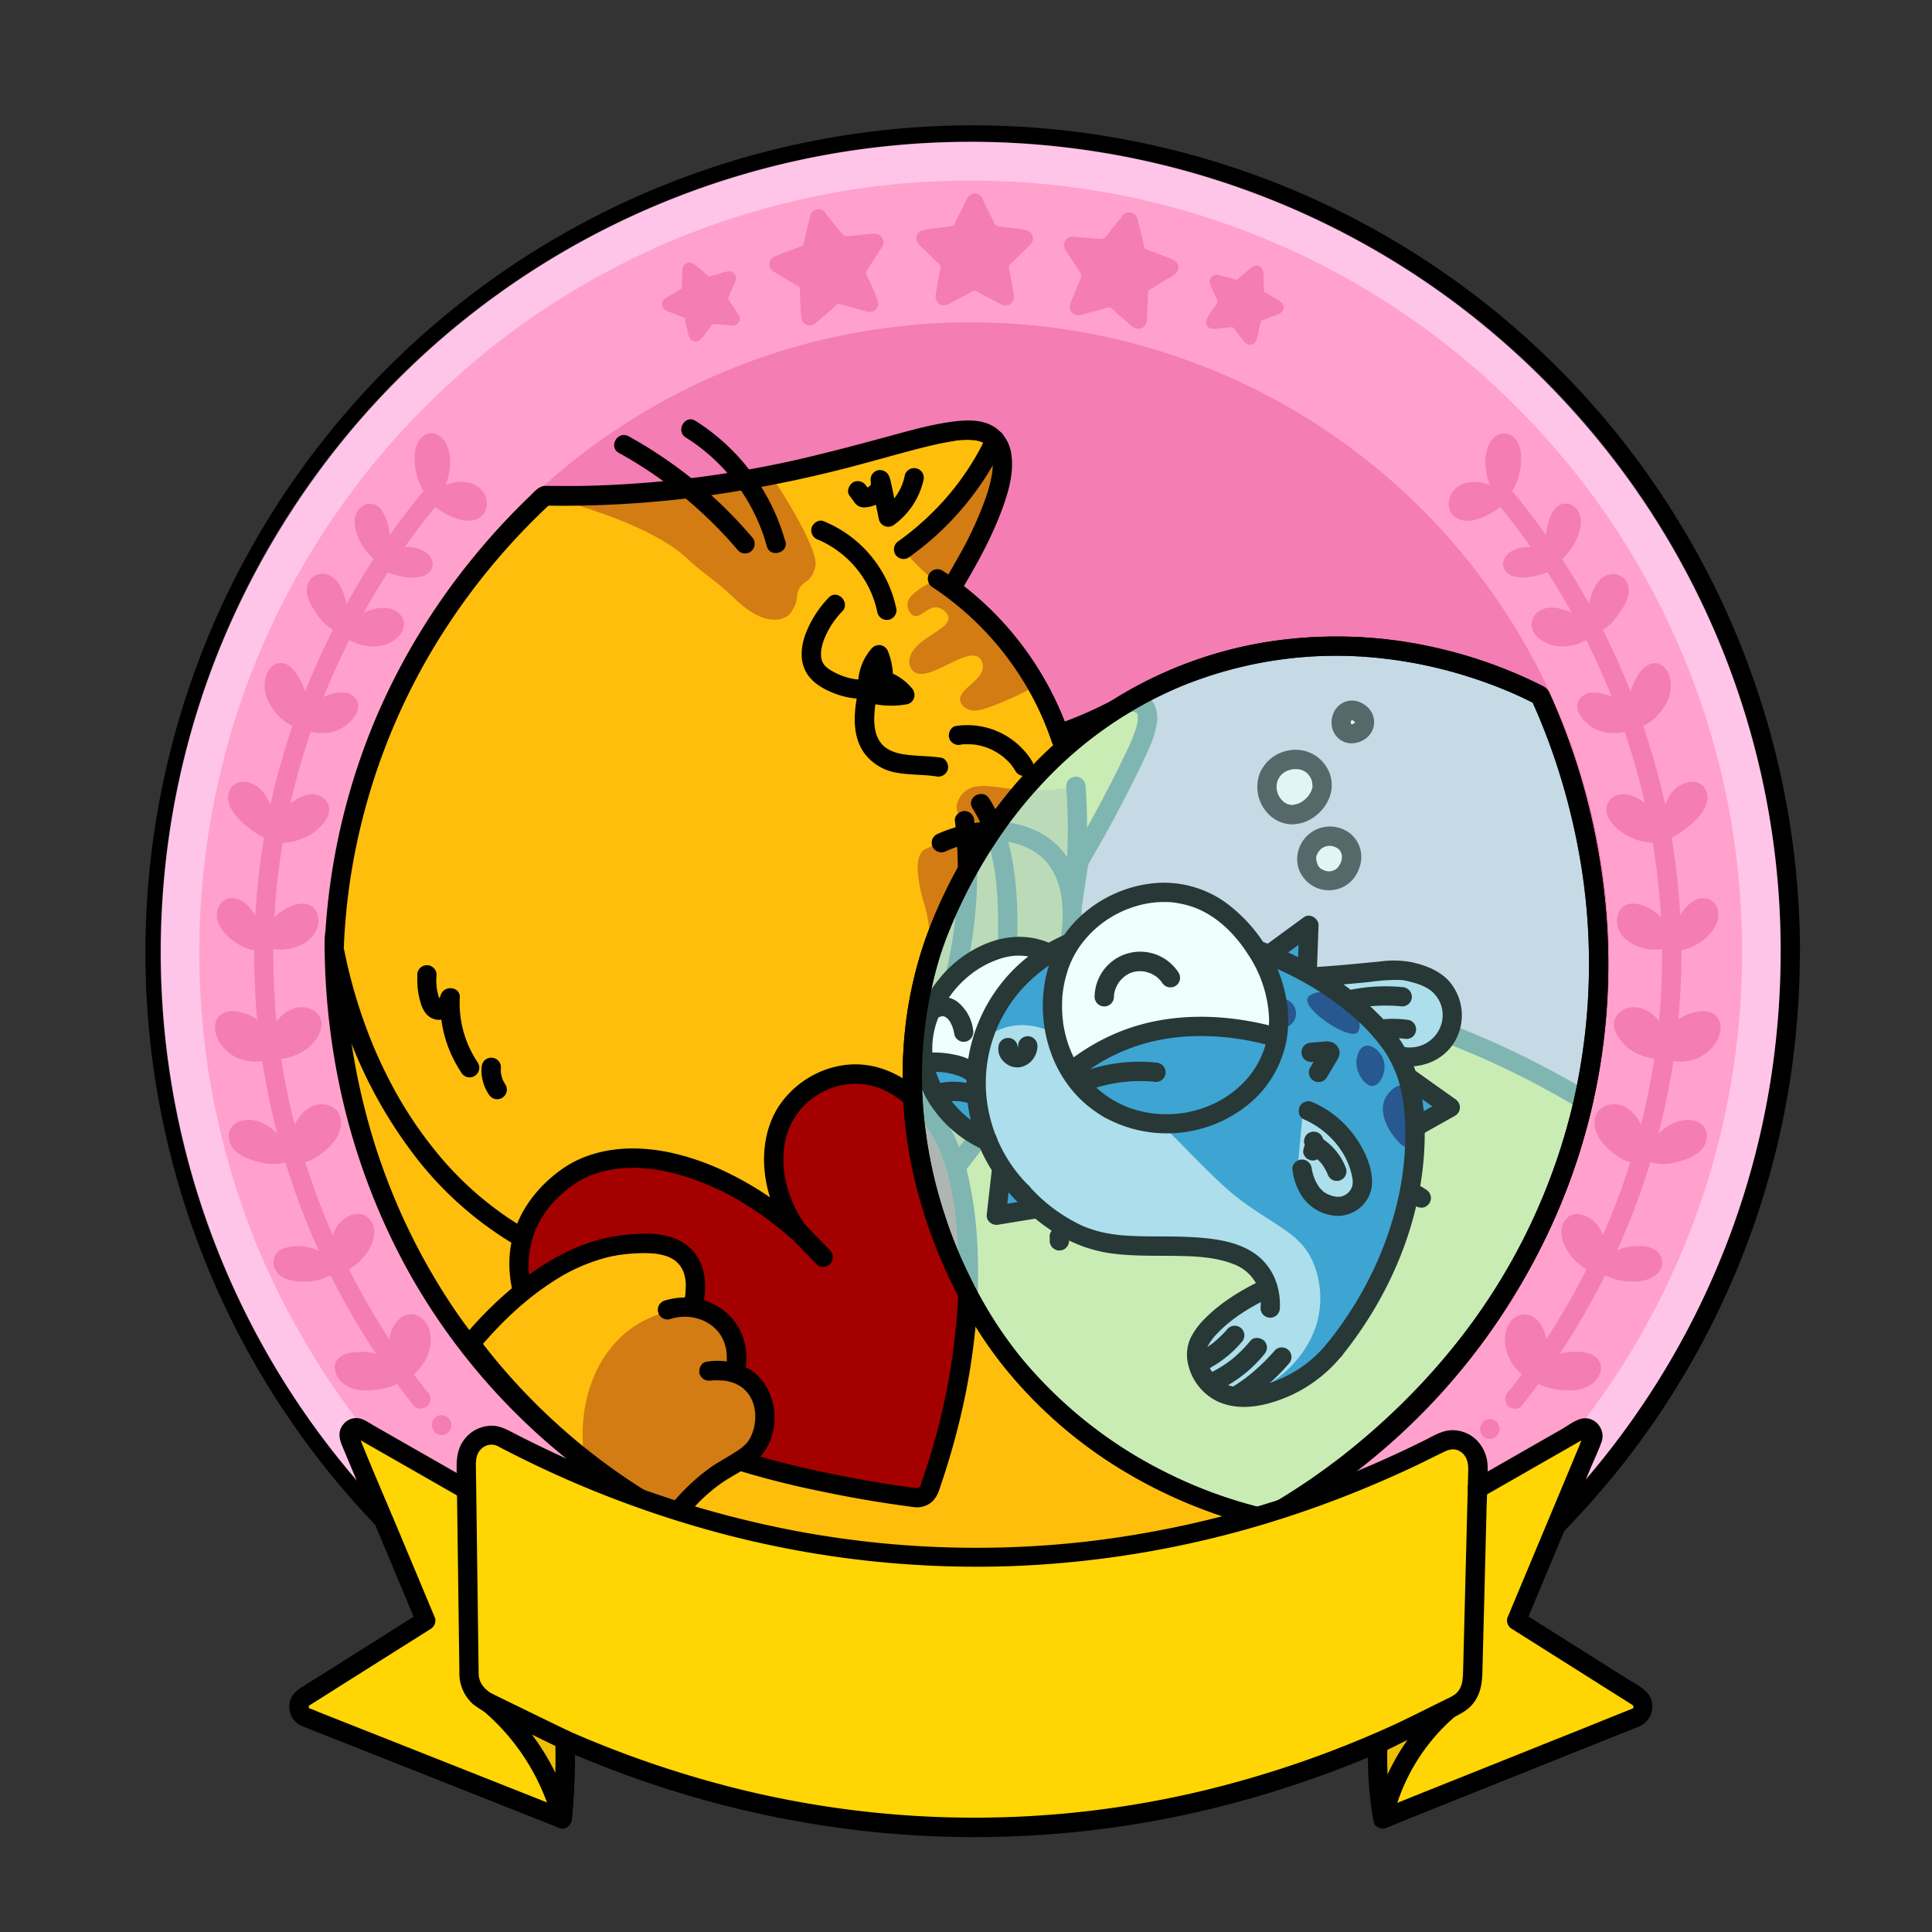 <svg xmlns="http://www.w3.org/2000/svg" viewBox="0 0 600 600"><rect x="0" y="0" width="600" height="600" fill="#333333" stroke="none"/><defs><style>.cls-1{fill:#ffa1cc;}.cls-2{fill:#ffc5e8;}.cls-3{fill:#f47db3;}.cls-4{fill:#ffbe0c;}.cls-5{fill:#d27c13;}.cls-6{fill:#a50000;}.cls-7{opacity:0.63;}.cls-8{fill:#b3fff9;}.cls-9{fill:#1e8ac6;}.cls-10{fill:#002972;}.cls-11{fill:#aad5e8;}.cls-12{fill:#fff;}.cls-13{opacity:0.7;}.cls-14{opacity:0.22;}.cls-15{fill:#ffd503;}.cls-16{fill:#edbf00;}</style></defs><g id="Layer_111" data-name="Layer 111"><path d="M553,295.58A251.52,251.52,0,0,1,163.23,505.85a253.62,253.62,0,0,1-55.88-50.14A250.3,250.3,0,0,1,50.57,315.19,254,254,0,0,1,57,235.8,251.44,251.44,0,0,1,272.31,45.65,254.54,254.54,0,0,1,351.74,49a250.71,250.71,0,0,1,72.07,26.7A250.86,250.86,0,0,1,553,295.58c0,3.86,6,3.87,6,0a256.92,256.92,0,1,0-26.9,114.72,255.84,255.84,0,0,0,23.86-75.11,264,264,0,0,0,3-39.61C559,291.72,553,291.71,553,295.58Z"/></g><g id="_10" data-name="10"><g id="Layer_1_copy_7" data-name="Layer 1 copy 7"><ellipse class="cls-1" cx="301.47" cy="295.72" rx="245.54" ry="245.63"/><path class="cls-2" d="M541,295.72A238.76,238.76,0,0,1,474,462q-6.36,6.6-13.2,12.72-3.36,3-6.83,5.89c-1.16,1-2.32,1.91-3.5,2.84l-1.76,1.41-1.34,1a242.93,242.93,0,0,1-63.19,34.86,239.37,239.37,0,0,1-214.41-24.78,226.16,226.16,0,0,1-28.11-21.68A247.23,247.23,0,0,1,116.5,448c-1-1.16-1.91-2.32-2.84-3.5l-1.4-1.77-.84-1.08q-2.83-3.72-5.53-7.54-5.31-7.51-10-15.43T87.1,402.8q-2-4.08-3.93-8.22c-1.35-2.95-2.38-5.34-3.41-7.86A244.48,244.48,0,0,1,68.4,351.28a228.76,228.76,0,0,1-5.75-36.64,239.9,239.9,0,0,1,6.06-75.77,235.16,235.16,0,0,1,27.8-67.25,238.51,238.51,0,0,1,46.11-55.28,227.83,227.83,0,0,1,28.23-21.53A245,245,0,0,1,203,77.2c3-1.36,5.25-2.34,7.86-3.4,2.83-1.14,5.69-2.24,8.56-3.28q8.69-3.15,17.57-5.63,9.13-2.55,18.44-4.38c6.22-1.23,12.38-2.19,18-2.83a243.5,243.5,0,0,1,75.79,3.16,239.26,239.26,0,0,1,125.47,69.35,239,239,0,0,1,63.61,129A246.86,246.86,0,0,1,541,295.72c0,7.72,12,7.74,12,0a250.46,250.46,0,0,0-46.16-145.27,256.16,256.16,0,0,0-52.91-54.82,251.27,251.27,0,0,0-346.33,39.79,255.27,255.27,0,0,0-39.17,65.51,250,250,0,0,0-17.76,75.53A251.69,251.69,0,0,0,352.06,542.25a249.76,249.76,0,0,0,71.68-26.58A252.45,252.45,0,0,0,526.63,408,249.4,249.4,0,0,0,550,334.77a261.85,261.85,0,0,0,3-39C553,288,541,288,541,295.72Z"/><circle class="cls-3" cx="301.37" cy="298.45" r="198.35"/></g><g id="Cat"><path class="cls-4" d="M103.77,294.72c54.86,18.9,99.78,22.59,131,22.39,67.81-.45,100.6-19.52,162-10.26,42.33,6.38,75.23,22.74,96.39,35.55-2.82,11.7-22.69,88.37-100.18,129.2-7.68,4-87.32,44.29-172.59,5.47C151.08,445.52,105.81,374.37,103.77,294.72Z"/><path d="M103,297.61a416.85,416.85,0,0,0,85.21,19.82,364.75,364.75,0,0,0,71.39,1.65c25.13-1.9,49.79-7.09,74.8-10a234.42,234.42,0,0,1,79.74,4.09,261.52,261.52,0,0,1,70.18,27.5q3,1.71,6,3.48l-1.38-3.38a195.09,195.09,0,0,1-55.36,97.73,186.45,186.45,0,0,1-45.42,32.21A190.41,190.41,0,0,1,352,484.21a200.24,200.24,0,0,1-63.72,6.65,189.08,189.08,0,0,1-64.85-15.68,198.2,198.2,0,0,1-82.18-68.37,197.42,197.42,0,0,1-27.46-60.47A210.64,210.64,0,0,1,107,301.55c-.1-2.28-.15-4.55-.18-6.83,0-3.86-6-3.87-6,0A218.46,218.46,0,0,0,105,335a207.21,207.21,0,0,0,21.8,59.81,198.75,198.75,0,0,0,46.92,56.39,202.89,202.89,0,0,0,40.75,26.45,194.56,194.56,0,0,0,54.41,17.12,202.61,202.61,0,0,0,70.62-1.46,209,209,0,0,0,45.58-14.48,186.53,186.53,0,0,0,40.85-25.57,201.27,201.27,0,0,0,65.4-98.09c1.25-4.21,2.37-8.47,3.35-12.75a3.1,3.1,0,0,0-1.38-3.39,273.06,273.06,0,0,0-65.81-28.57,235.85,235.85,0,0,0-82.81-8.34c-24.49,2-48.58,7.26-73,9.89a367.23,367.23,0,0,1-73.38.55,398.27,398.27,0,0,1-82.19-16.89q-5.81-1.83-11.55-3.81C100.91,290.57,99.34,296.36,103,297.61Z"/><path class="cls-4" d="M169.15,154a186.66,186.66,0,0,0,38.81-1.6c8.13-1.21,47.22-7.57,76.65-16.52,1.42-.43,17.1-5.21,24.44.84a8.16,8.16,0,0,1,1.41,1.45c1,1.35,2.83,4.77-2.84,20.79A113.07,113.07,0,0,1,302,172.52a102,102,0,0,1-5.38,9.36c2.64,2.37,5.31,5,8,7.77a133.71,133.71,0,0,1,25,38l7.34-.19A140.42,140.42,0,0,0,323,240.1c-7.4,7.69-34.63,36.8-39.12,82.07a132.15,132.15,0,0,0,4.78,50.06,60.34,60.34,0,0,1-8,7.83,61.16,61.16,0,0,1-13.35,8.25c-1.49,1.31-16.53,14.39-21.5,10.66a4.47,4.47,0,0,1-1.54-3.33A42.23,42.23,0,0,1,208,398.88l.54,1.69-21.34-8.66a.35.35,0,0,1,.16-.22c.21-.14.73.5.91,1a2.67,2.67,0,0,1-.23,2c-1.13,1.69-27.56-9.3-46-25.5-10.69-9.38-30.54-30.89-38.21-74.48a205,205,0,0,1,8.11-49.08A198,198,0,0,1,169.15,154Z"/><path class="cls-5" d="M169.15,154c12.08,0,25-.47,38.81-1.6,11.34-.93,22.07-2.21,32.14-3.73,8.74,13.17,13.77,23.79,13.16,27a10.84,10.84,0,0,1-.86,2.59c-1.32,2.58-2.82,2.29-4.1,4.41s-.22,3.41-2,6.47a6.45,6.45,0,0,1-1.63,2.08,7.3,7.3,0,0,1-5.35,1.14c-5.11-.54-9.8-5.18-12.6-7.81-4.1-3.86-8.9-6.94-13-10.82C207.94,168.22,195.94,161.14,169.15,154Z"/><path class="cls-5" d="M280.6,170.64a84.42,84.42,0,0,0,28.45-33.89,16.62,16.62,0,0,1,2,3.81c1.78,4.92.94,10.18-3.59,20.68a151.66,151.66,0,0,1-10.85,20.64l-6.07-1.39c-1-.77-2.07-1.62-3.13-2.56A52.32,52.32,0,0,1,280.6,170.64Z"/><path class="cls-5" d="M281.85,187.33c.1-1,.65-2.08,2.87-3.78a25.2,25.2,0,0,1,8.73-4.28,76.49,76.49,0,0,0,8.45,11.38c5.85,6.5,10.34,9.17,15.49,16.74a58,58,0,0,1,3.56,6,93.29,93.29,0,0,1-14,6.32c-2.17.75-4.89,1.63-6.92.25a3.69,3.69,0,0,1-1.88-2.5c-.37-3.56,7.2-6.14,7.09-10.51a4.17,4.17,0,0,0-.94-2.48c-3.87-4.2-16.37,8.27-20.81,3.87l-.09-.09a4.66,4.66,0,0,1-1-2.18,5.93,5.93,0,0,1,.89-3.55c2.91-4.81,11.35-7.21,11.26-10.57,0-1.51-1.78-2.95-3.27-3.27-3.06-.66-5.23,3.41-7.53,2.52C282.39,190.65,281.71,188.76,281.85,187.33Z"/><path class="cls-4" d="M351.57,218a4.18,4.18,0,0,1,3.44.3c4.37,3.23-3.18,20.18-5.31,24.94a113.87,113.87,0,0,1-14.38,23.84,127,127,0,0,1-5,34.56c-6.73,23-18.87,39.61-29.34,53.92-4.81,6.57-9.06,11.73-11.9,15.07-4.88-16.71-11.18-48.46,1.68-81,3.28-8.29,7.71-15.28,16.59-29.28C307.32,260.36,331.14,222.8,351.57,218Z"/><path class="cls-5" d="M299.46,246c3.71-3.46,9.65-1.27,18-.69a61.84,61.84,0,0,0,16.64-1.13,152.5,152.5,0,0,1-1.66,47c-9.78,32.92-19.23,49.67-26.39,58.91-3.43,4.43-10.15,12.06-16.39,24.85-5.83,11.94-6.68,15.85-7.52,15.72-3.86-.58,13.18-84.24,4.78-110.29,0,0-4.36-13.54.1-16.5a52.21,52.21,0,0,1,5.32-2.19l4.14-1.64c2.38-.47,3.16-1.28,3.42-2,.76-2.1-2.92-4.12-2.8-7.58A6.92,6.92,0,0,1,299.46,246Z"/><path d="M293.86,264.32A36.14,36.14,0,0,1,308,261.1a23.42,23.42,0,0,1,13.34,3.43,17.17,17.17,0,0,1,4.85,4.74,21.33,21.33,0,0,1,3.06,7.27c1.22,5.24.88,11-.05,16.29-4.32,24.64-18.1,46.42-33.19,65.88-8.33,10.74-17.42,21.48-29.79,27.64l4.41,3.39,1.75-4.39c.6-1.5-.66-3.29-2.1-3.69a3.07,3.07,0,0,0-3.69,2.1l-1.75,4.38a3,3,0,0,0,1.07,3.16,3.09,3.09,0,0,0,3.34.23c11.78-5.87,20.86-15.75,28.92-25.92a245.1,245.1,0,0,0,22.58-33c6.49-11.67,11.65-24.25,14.09-37.42,2.16-11.62,2-25.88-8-34s-24.71-7.24-36-2.05a3,3,0,0,0-1.08,4.11,3.08,3.08,0,0,0,4.11,1.07Z"/><path d="M267,383.14a29.56,29.56,0,0,1-23,13l2.89,3.79c.47-1.2.93-2.41,1.39-3.61,1-2.55-2.3-4.59-4.4-3.39a43.75,43.75,0,0,1-38.25,2.19c-1.5-.62-3.3.67-3.69,2.1a3.08,3.08,0,0,0,2.09,3.69,49.43,49.43,0,0,0,42.87-2.8l-4.4-3.39c-.47,1.21-.93,2.41-1.39,3.62-.7,1.79,1.08,3.87,2.89,3.8a35.82,35.82,0,0,0,28.2-16,3,3,0,1,0-5.18-3Z"/><path d="M210.81,399.54a104.36,104.36,0,0,1-26.08-13.76c-2.75-2-6.21,2.49-3.64,4.71l9.28,8,2.92-5a103.29,103.29,0,0,1-57.51-35.38,126.13,126.13,0,0,1-15-22.9q-1.47-2.85-2.81-5.76c-.41-.9-.81-1.79-1.21-2.69l-.57-1.33c-.22-.51.26.64-.09-.21-.11-.26-.22-.52-.32-.79q-2.13-5.16-3.88-10.46a160.57,160.57,0,0,1-4.42-16.11q-.3-1.38-.57-2.76a8.42,8.42,0,0,1-.22-1.09c0,.94.13-.28.14-.38l0-.72.12-2.21c.33-5.53.87-11,1.67-16.53a197.88,197.88,0,0,1,25.27-71.71,206,206,0,0,1,33.89-43q1.71-1.67,3.47-3.31l-2.12.88a333.89,333.89,0,0,0,46.24-2.49A394.4,394.4,0,0,0,269,143.73c6.21-1.67,12.39-3.45,18.64-5,2.42-.59,4.85-1.13,7.31-1.55.55-.1,1.1-.18,1.65-.26l-.27,0,.42-.06.82-.09c1-.09,1.91-.15,2.87-.16s1.64.11,2.46.13c.12,0-.72-.13-.09,0l.52.1a10.59,10.59,0,0,1,1.14.3l.47.16c.57.18-.19-.1-.14-.06.26.19.62.31.9.48l.45.29c.41.26,0,0-.18-.14.21.26.55.48.79.73.09.1.17.21.27.31.4.41-.26-.24-.21-.28l.44.63c.12.2.23.41.34.61a3.41,3.41,0,0,0,.17.33c.27.46-.25-.74-.09-.22s.36,1.07.49,1.63c0,.17.06.34.1.5s.24.61,0,.13,0-.11,0,.15,0,.38,0,.58a18.9,18.9,0,0,1,0,2.38c0,.42-.07.83-.11,1.25,0,.12,0,.25-.05.37s.1-.66.05-.32-.08.53-.13.79a45.64,45.64,0,0,1-1.76,6.78,115.67,115.67,0,0,1-9.05,19.47q-1.77,3.17-3.62,6.28c-2,3.33,3.2,6.35,5.18,3,5-8.41,9.78-17.13,13-26.39,1.72-4.94,3.06-10.31,2.29-15.57a11.89,11.89,0,0,0-5.41-8.5c-4.1-2.51-9.29-2.08-13.83-1.43-6.69,1-13.24,2.89-19.74,4.66-9.34,2.54-18.68,5-28.12,7.16a333.48,333.48,0,0,1-65.72,8c-4,.08-7.92,0-11.88,0-2,0-3.37,1.77-4.74,3.09q-1.62,1.55-3.21,3.14a214.38,214.38,0,0,0-14.64,16.23,207,207,0,0,0-30.1,49.75A204.12,204.12,0,0,0,101.08,289a28.47,28.47,0,0,0-.16,6.71c.12.7.27,1.39.41,2.09.39,1.88.82,3.76,1.28,5.62a157.71,157.71,0,0,0,4.69,15.63,143.53,143.53,0,0,0,21.91,40.44,109.95,109.95,0,0,0,62.48,39.78c2.73.63,5.32-2.94,2.92-5l-9.28-8L181.7,391a110.14,110.14,0,0,0,27.51,14.37,3,3,0,0,0,1.6-5.79Z"/><path d="M289.61,182.37a93.73,93.73,0,0,1,31.77,35.56,90.74,90.74,0,0,1,5.25,12.5,3.05,3.05,0,0,0,3.69,2.09,3,3,0,0,0,2.09-3.69,99.3,99.3,0,0,0-39.77-51.65,3,3,0,0,0-4.1,1.08,3.06,3.06,0,0,0,1.07,4.11Z"/><path d="M330.37,230.56a135.11,135.11,0,0,0,25.35-12.07c3.29-2,.28-7.2-3-5.18a126.9,126.9,0,0,1-23.91,11.46,3.08,3.08,0,0,0-2.1,3.69,3,3,0,0,0,3.69,2.1Z"/><path d="M351.57,221c.06,0,.56.06.15,0a4.26,4.26,0,0,1,.49.1,1.91,1.91,0,0,1,.74.29c-.16-.09.24.23.23.22s-.38-.45,0,0c0,0,.2.42.07.11s.08.34.1.41.08.57,0,0c0,.15,0,.3,0,.44,0,.37,0,.72,0,1.09-.05.62,0,.31,0,.17l-.09.5c-.1.52-.23,1-.37,1.54a52.51,52.51,0,0,1-3.57,8.58c-2.85,6-5.88,11.84-9,17.65q-3.68,6.76-7.56,13.4c-2,3.34,3.24,6.36,5.18,3,4.57-7.83,8.95-15.76,13-23.83q2.13-4.22,4.16-8.46c1.68-3.54,3.5-7.23,4.08-11.14a9.9,9.9,0,0,0-.83-6.56c-1.44-2.46-4.09-3.41-6.79-3.61a3,3,0,0,0-3,3,3.06,3.06,0,0,0,3,3Z"/><path d="M332.43,265.3l-2.11,13.63a3.31,3.31,0,0,0,.31,2.31,3,3,0,0,0,1.79,1.38c1.43.33,3.43-.44,3.69-2.1l2.1-13.63a3.26,3.26,0,0,0-.3-2.31,3.09,3.09,0,0,0-1.79-1.38c-1.44-.32-3.44.44-3.69,2.1Z"/><path d="M298.45,231.19c-.44.07,0,0,.23,0l.73-.06c.44,0,.88,0,1.33,0l1.32.06.73.07c.5.06-.41-.07.08,0a23.45,23.45,0,0,1,2.73.63c.42.13.84.28,1.26.43.15.06.62.25.24.09.23.09.45.2.67.3a23.07,23.07,0,0,1,2.33,1.3c.37.23.73.49,1.09.75.76.54-.2-.18.21.16l.56.48a15.35,15.35,0,0,1,3.31,3.89,3,3,0,1,0,5.18-3,23.66,23.66,0,0,0-23.6-10.82c-1.6.24-2.48,2.26-2.09,3.69a3.07,3.07,0,0,0,3.69,2.09Z"/><path d="M278.26,188.61a37.5,37.5,0,0,0-22.53-26.77c-1.5-.61-3.3.67-3.69,2.1a3.07,3.07,0,0,0,2.09,3.69,31.47,31.47,0,0,1,18.35,22.57,3,3,0,1,0,5.78-1.59Z"/><path d="M269.46,212.28a12.33,12.33,0,0,1,.94-4.83,18.53,18.53,0,0,1,.91-2.12c1.44-1.6,2.1-1.76,2.45-1.61,1,.47-.73,4.14.54,7.48,1,2.68,5.39,3.14,5.86,6a16.48,16.48,0,0,1-4.74-.21c-2-.37-4.91-.93-5.75-3A5,5,0,0,1,269.46,212.28Z"/><path d="M272.46,212.28c0-.48,0-.95,0-1.43,0-.23,0-.13,0,.3,0-.13,0-.26.07-.38s.07-.37.11-.54a14.85,14.85,0,0,1,.59-1.82c0-.09.27-.62.08-.23s.18-.36.22-.43c.18-.36.38-.72.59-1.07s.4-.62.62-.92l.2-.28-.26.35c.14-.14.26-.33.39-.48l-5-1.32a20.55,20.55,0,0,1,1.12,4.08c0,.08.09.59,0,.15s0,.21,0,.25q0,.47.06.93c0,.59,0,1.17,0,1.76a3,3,0,0,0,2.21,2.89l.77.26c.17.06.34.15.51.2-.15-.05-.53-.25-.17-.07a14.68,14.68,0,0,1,2,1.16,2.66,2.66,0,0,0,.44.33c-.25-.07-.4-.32,0,0s.48.42.71.64a16.21,16.21,0,0,1,1.11,1.23l1.32-5c.73-.1.15,0,0,0l-.56.07-1.11.1c-.66.05-1.32.08-2,.09s-1.2,0-1.8,0l-.87-.08c-.52-.05.59.11.23,0l-.38-.06a8.28,8.28,0,0,1-1.3-.34,1.38,1.38,0,0,0-.3-.11c.08,0,.75.37.34.13l-.43-.25c-.32-.16.43.4.33.26a.69.69,0,0,0-.17-.17c-.31-.25.39.63.27.36a1.22,1.22,0,0,0-.12-.19c-.19-.27.25.41.19.43s-.12-.72,0,0,0,0,0-.1,0-.4,0-.61a3,3,0,0,0-6,0,6.17,6.17,0,0,0,1.61,4.53,7.76,7.76,0,0,0,3.6,1.79,28,28,0,0,0,10.13,0,2.93,2.93,0,0,0,2.09-2.09,3.14,3.14,0,0,0-.77-2.92,16.35,16.35,0,0,0-8-5.27l2.2,2.89a22.24,22.24,0,0,0-1.46-8.77,3.13,3.13,0,0,0-2.09-2.09,3,3,0,0,0-2.92.77,16.93,16.93,0,0,0-4.37,11.17,3,3,0,1,0,6,0Z"/><path d="M269.67,211a20,20,0,0,1-4.3-.1,20.94,20.94,0,0,1-2.43-.56c-.44-.13-.88-.27-1.31-.42-.16-.06-1.58-.67-.76-.3a21.34,21.34,0,0,1-3.44-1.82,7.54,7.54,0,0,1-1.47-1.33,6.27,6.27,0,0,0-.35-.53c-.07-.13-.41-.94-.18-.31-.09-.24-.17-.48-.24-.73s-.23-1.21-.14-.52a10.52,10.52,0,0,1-.05-1.86,5.64,5.64,0,0,1,.21-1.51,17.82,17.82,0,0,1,.65-2.27,26.56,26.56,0,0,1,5.72-8.88c2.63-2.82-1.6-7.07-4.24-4.24a33.47,33.47,0,0,0-7.27,11.52c-1.14,3.23-1.62,7.07-.33,10.33,1.43,3.62,4.65,5.83,8.1,7.33a25.12,25.12,0,0,0,11.83,2.2,3.07,3.07,0,0,0,3-3,3,3,0,0,0-3-3Z"/><path d="M267.18,211.76c-1.73,7-3.3,15.83,1.24,22.15A15.7,15.7,0,0,0,278.66,240c3.94.71,8.15.51,12,1.1a3.1,3.1,0,0,0,3.69-2.1c.39-1.42-.48-3.44-2.09-3.69-3.74-.57-7.53-.46-11.27-1-2.77-.38-5.78-1.37-7.49-3.66s-2-5-2-7.79a42,42,0,0,1,1.47-9.56c.93-3.75-4.86-5.35-5.78-1.6Z"/><path d="M331.1,244.19A167.6,167.6,0,0,1,330,280.7a3.1,3.1,0,0,0,2.09,3.69c1.41.39,3.46-.48,3.69-2.09a174.15,174.15,0,0,0,1.35-38.11,3.08,3.08,0,0,0-3-3,3,3,0,0,0-3,3Z"/><path d="M129.65,302.75a24.29,24.29,0,0,0,.6,7.26c.49,2.11,1.24,4.37,3.05,5.71a5.14,5.14,0,0,0,6.44-.29,10.2,10.2,0,0,0,2.94-4.87l-5.89-.8a38.46,38.46,0,0,0,6.36,23.15,3,3,0,1,0,5.18-3,33,33,0,0,1-5.54-20.12c.18-3.49-4.89-3.91-5.89-.8a7.93,7.93,0,0,1-1,1.84c-.35.51-.2.05,0,0s.34-.11.56-.06c0,0,.56.29.47.34s-.41-.74-.35-.59a17.08,17.08,0,0,1-1-7.77,3,3,0,0,0-6,0Z"/><path d="M149.55,331.47a13.56,13.56,0,0,0,2.26,8.43,3.27,3.27,0,0,0,1.8,1.38,3.11,3.11,0,0,0,2.31-.31,3,3,0,0,0,1.38-1.79,3,3,0,0,0-.31-2.31,12.79,12.79,0,0,1-1-1.85l.31.71a11.54,11.54,0,0,1-.78-2.83l.11.8a11.88,11.88,0,0,1-.06-2.23,3,3,0,0,0-.88-2.12,3,3,0,0,0-4.24,0,3.32,3.32,0,0,0-.88,2.12Z"/><path d="M302,251c8.68,13.7,8.24,30.69,7.79,46.3-.11,3.86,5.89,3.86,6,0,.48-16.68.65-34.71-8.6-49.33-2.06-3.26-7.26-.25-5.19,3Z"/><path d="M296.55,254.86a135.63,135.63,0,0,1-3.22,49.07c-1,3.74,4.83,5.34,5.78,1.6a140.2,140.2,0,0,0,3.44-50.67,3.08,3.08,0,0,0-3-3c-1.47,0-3.18,1.38-3,3Z"/><path class="cls-6" d="M247.73,382.28c-9.4-13.24-9.77-29.38-1.82-39.2a26.12,26.12,0,0,1,19.85-9.58c9.57,0,16.13,5.86,19.19,8.67,9.2,8.43,13.61,20.78,15.19,39.65,1.28,15.32,1.43,43.65-11.53,80.63a4,4,0,0,1-4.27,2.66c-17.39-2.2-95.91-14-115.46-48.65-3.43-6.09-10.33-18.33-6.6-31.9,2.94-10.71,11.14-17.36,15.61-20.09C195.1,354,223.38,360.89,247.73,382.28Z"/><path d="M250.32,380.76a38.94,38.94,0,0,1-6.1-13.08,30.7,30.7,0,0,1-.91-6.29,29.1,29.1,0,0,1,.38-6.16A22.49,22.49,0,0,1,248.24,345a23.31,23.31,0,0,1,10-7.09,21.27,21.27,0,0,1,13.51-.44,21.68,21.68,0,0,1,5.23,2.37c.75.44,1.47.92,2.18,1.42l.57.42.25.19.33.26.58.49q1.68,1.41,3.23,2.95c.59.59,1.16,1.21,1.71,1.84l.85,1c.13.15.25.31.37.46-.31-.4.24.34.25.35a39,39,0,0,1,2.89,4.6,39.63,39.63,0,0,1,2.21,4.78c3.08,8,4.29,16.65,4.9,25.17a166.92,166.92,0,0,1,.27,18.58A201.83,201.83,0,0,1,287,457.92a28.53,28.53,0,0,1-1.26,3.65,1.66,1.66,0,0,1-.3.38c-.4.21-.27.2-.74.19a17.37,17.37,0,0,1-2.27-.28c1.2.19-.17,0-.5-.07l-1.36-.19-2.85-.42q-7.43-1.12-14.79-2.54a310.26,310.26,0,0,1-38.8-9.9Q219,447.06,214,445.13l-2.48-1-1.1-.45-.68-.28-.23-.1q-2.5-1.05-5-2.2a111.9,111.9,0,0,1-17.67-10c-.61-.43-1.22-.88-1.82-1.33l-.54-.41q-.53-.39-1-.81c-1.2-1-2.36-2-3.48-3s-2.15-2.07-3.15-3.17q-.74-.81-1.44-1.65l-.61-.74c-.13-.16-.25-.32-.38-.47s.3.4,0-.06a56.55,56.55,0,0,1-9.16-18.76,28.36,28.36,0,0,1,5.16-25.63,37.12,37.12,0,0,1,4.09-4.32c.6-.55,1.22-1.06,1.85-1.58.44-.37.11-.09,0,0l.51-.38,1-.71a31,31,0,0,1,4-2.35l1-.49c.55-.24.2-.08.08,0l.53-.22c.91-.35,1.82-.66,2.75-.93a35,35,0,0,1,5.25-1.11l.72-.08,1.38-.11c1-.07,2-.1,3-.1a48,48,0,0,1,11.5,1.38,80.62,80.62,0,0,1,25.48,11.27,105,105,0,0,1,12,9.12,3.07,3.07,0,0,0,4.24,0,3,3,0,0,0,0-4.24,103.84,103.84,0,0,0-27.13-17.56c-8.42-3.62-17.5-6.09-26.72-6-7.57.1-15.2,2-21.43,6.43-7.37,5.19-13.27,12.72-15.42,21.57-2.45,10.13.3,20.32,5,29.36a57,57,0,0,0,11.23,15.35c10.46,10,23.89,16.46,37.23,21.62a272.6,272.6,0,0,0,41.67,12q14.67,3.12,29.57,5.05a7,7,0,0,0,6-2,9.46,9.46,0,0,0,2-3.72q.8-2.31,1.55-4.64,2.67-8.26,4.71-16.72A206.26,206.26,0,0,0,303,411.62a174,174,0,0,0,.65-22,125.22,125.22,0,0,0-3-24.48c-1.93-8.21-5.31-16.11-11-22.45-5.39-6-12.53-10.88-20.66-11.93-10.2-1.33-20.56,3.62-26.51,11.89-5.57,7.77-6.29,18.18-3.92,27.21a43.84,43.84,0,0,0,6.56,14,3.08,3.08,0,0,0,4.1,1.08A3,3,0,0,0,250.32,380.76Z"/><path d="M240.46,379.06l13,13.42a3,3,0,1,0,4.24-4.24l-13-13.42a3,3,0,1,0-4.24,4.24Z"/><g class="cls-7"><path class="cls-8" d="M393,471.6c-11.85-2.74-52.58-13.68-81.8-52.69-4.53-6-41.53-57.28-22.44-121.74,1.86-6.29,21.82-69.6,86.81-90.44,50.95-16.34,94,4.83,102.69,9.31,6.87,14.28,30.74,68.28,12.86,134.42C469.55,430.15,404.06,465.8,393,471.6Z"/></g><path d="M393.76,468.71a142.3,142.3,0,0,1-31.67-11.43,138,138,0,0,1-44.9-35.54,127.65,127.65,0,0,1-15.29-23.85c-1.52-3-3.15-6.52-4.34-9.35-.58-1.37-1.42-3.49-2.06-5.18q-1.08-2.87-2-5.77a140.44,140.44,0,0,1-6-26A127.84,127.84,0,0,1,292,296.72c.88-2.76,1.88-5.48,3-8.17l.54-1.33c.11-.25.22-.51.32-.77-.29.72,0,.09.1-.23q.69-1.61,1.41-3.18,1.64-3.59,3.45-7.08a155.64,155.64,0,0,1,9.65-16.14c1-1.45,2-2.87,3-4.28q.75-1,1.53-2c.38-.5.81-1.06,1.48-1.9,2.37-3,4.86-5.84,7.46-8.61a124.39,124.39,0,0,1,41.66-29.38,126.83,126.83,0,0,1,64.36-9.1A139.06,139.06,0,0,1,455.55,210q5,1.56,9.87,3.48c.66.26,1.32.52,2,.8.15.06,1.29.54.53.21l1,.43c1.12.48,2.23,1,3.33,1.49q2.26,1.06,4.47,2.2l-1.07-1.07c.52,1.13,1,2.27,1.52,3.42.15.33.29.66.43,1s.49,1.18.14.32c.31.74.61,1.48.92,2.23q2.14,5.29,4,10.71a206.38,206.38,0,0,1,7.63,29.37,191.89,191.89,0,0,1-2.72,81.81,189.73,189.73,0,0,1-30.09,63.89,203,203,0,0,1-19.08,22.57,216.92,216.92,0,0,1-18.91,17.2l-2.08,1.66-1.11.87-.13.1-.55.42c-1.4,1.07-2.82,2.13-4.25,3.16q-3.69,2.7-7.52,5.22c-3.52,2.33-7.12,4.55-10.81,6.63l-1.57.88c-3.38,1.86-.36,7.05,3,5.18,4.65-2.56,9.17-5.35,13.58-8.31A218.75,218.75,0,0,0,431,448.2a211.4,211.4,0,0,0,25.77-27.07,198.75,198.75,0,0,0,23.75-37.79,193,193,0,0,0,16.18-51,197.13,197.13,0,0,0,1.46-55.52,208.86,208.86,0,0,0-9.25-41.93q-2.34-7-5.2-13.88c-.76-1.83-1.55-3.66-2.37-5.47a4.38,4.38,0,0,0-2.08-2.4c-.58-.3-1.15-.59-1.73-.87a143.25,143.25,0,0,0-30.18-10.78A138.66,138.66,0,0,0,395.92,199a128.5,128.5,0,0,0-48.77,17.41A133.2,133.2,0,0,0,315.83,243a154,154,0,0,0-19.18,27.9,151.31,151.31,0,0,0-9.26,20.73,126.49,126.49,0,0,0-6.7,32.59,139,139,0,0,0,5,48.31,157.21,157.21,0,0,0,14.09,34,129.6,129.6,0,0,0,12.64,18.69,140.9,140.9,0,0,0,37.52,32.16,151.27,151.27,0,0,0,32.72,14.46q4.72,1.45,9.55,2.57C395.92,475.36,397.53,469.58,393.76,468.71Z"/><path d="M306.46,135.24a83.36,83.36,0,0,1-13.16,20,86.59,86.59,0,0,1-7.45,7.39,81.62,81.62,0,0,1-6.76,5.38,3.08,3.08,0,0,0-1.08,4.1,3,3,0,0,0,4.11,1.08,90.7,90.7,0,0,0,29.52-35,3.09,3.09,0,0,0-1.08-4.11,3,3,0,0,0-4.1,1.08Z"/><path d="M281,147.67a21.24,21.24,0,0,1-.74,2.59c0,.11-.44,1.09-.18.48-.11.25-.22.5-.34.75a18.68,18.68,0,0,1-.93,1.7,14.37,14.37,0,0,1-2.26,2.92c-.42.42-.85.84-1.31,1.22-.19.17-.38.33-.58.48.58-.47-.19.14-.3.22l4.4,1.79c-.66-3.25-1.32-6.51-2-9.74-.46-2-.88-3.85-3.4-4.12a3,3,0,0,0-2.89,2.2,3.9,3.9,0,0,0,0,1.7c0,.12.14.48,0,.06s0,0,0,.16,0,.58,0,.29-.14.5,0,.1-.07.12-.1.18c-.12.23-.41.4,0,0-.11.1-.21.22-.31.32-.23.25-.13.08.07,0-.28.16-.54.33-.82.47.24-.12.33-.12,0,0s-.41.09-.61.15c-.38.13.45,0,0,0l-.67,0,2.59,1.49L269,150.89a3.07,3.07,0,0,0-4.1-1.08c-1.25.81-2.07,2.75-1.08,4.11l1.41,1.9a3.57,3.57,0,0,0,3.32,1.75,9.22,9.22,0,0,0,4.35-1.29,7.46,7.46,0,0,0,2.83-3.09,7.29,7.29,0,0,0,.68-3c0-.24,0-.47-.05-.71s-.09-.65-.13-1c-.09-.6-.11-.19,0,1.24l-2.89,2.2h0l-1.51-.41a3,3,0,0,1-1.34-1.72s0,.07,0,.11.07.28.11.42c.16.61.29,1.23.43,1.85.68,3.06,1.31,6.13,1.94,9.21a3,3,0,0,0,4.41,1.79,23.54,23.54,0,0,0,9.4-14,3,3,0,0,0-5.79-1.59Z"/><path d="M243.84,168A65,65,0,0,0,216,130.71c-3.28-2.07-6.29,3.12-3,5.18a56.2,56.2,0,0,1,6.52,4.75,61.15,61.15,0,0,1,7.74,7.86,57.82,57.82,0,0,1,10.88,21.13c1,3.72,6.82,2.14,5.78-1.59Z"/><path d="M233.51,166.78a137.34,137.34,0,0,0-38.29-31.29c-3.38-1.87-6.41,3.31-3,5.18A132.75,132.75,0,0,1,229.27,171a3,3,0,0,0,4.24,0,3.06,3.06,0,0,0,0-4.24Z"/><path class="cls-4" d="M147.36,417.25c9.67-15.18,21.37-21.7,27-24.33,10.45-4.85,32-11.11,39.08-1.82,3.42,4.48,2.34,11,1.24,15.11.35,0,8.93.32,13,7.73,3.53,6.38.81,12.75.49,13.47a13.67,13.67,0,0,1,7.81,5.64c3.2,5.24,1.37,12-1.12,16-3.92,6.32-9.37,5.68-17.81,13.31a47.84,47.84,0,0,0-7.6,8.77A168.73,168.73,0,0,1,176.9,449.5a182.21,182.21,0,0,1-24-24.89C150.58,421.66,148.69,419.11,147.36,417.25Z"/><path class="cls-5" d="M214.69,406.21c.35,0,8.93.32,13,7.73,3.53,6.38.81,12.75.49,13.47a13.67,13.67,0,0,1,7.81,5.64c3.2,5.24,1.37,12-1.12,16-3.92,6.32-9.37,5.68-17.81,13.31a47.84,47.84,0,0,0-7.6,8.77l-27.76-16.63c-2.91-17.26,2.64-33.71,14.7-42.2A35,35,0,0,1,214.69,406.21Z"/><path d="M208.18,409.63a14.46,14.46,0,0,1,8.39-.16c.39.11.78.23,1.16.37l.57.22c-.25-.11-.21-.08.12.06a18.4,18.4,0,0,1,1.84,1,12.2,12.2,0,0,1,3,2.74,12.35,12.35,0,0,1,1.87,3.67,19.92,19.92,0,0,1,.47,2c.06.36.06.38,0,0l.06.55q0,.52.06,1.05c0,.56,0,1.12,0,1.67,0,.29-.05.57-.08.85-.07.87.08-.36,0,.12s-.19,1.08-.34,1.61c-1,3.73,4.78,5.32,5.79,1.6a20.22,20.22,0,0,0-.56-12.31A18.59,18.59,0,0,0,217,403.39a21.22,21.22,0,0,0-10.38.46,3,3,0,1,0,1.59,5.78Z"/><path d="M221,428.7c-1.27.18,0,0,.44,0a20.47,20.47,0,0,1,2.35,0c.44,0,.88.06,1.31.11-.58-.07,0,0,.2,0l.73.15a12.42,12.42,0,0,1,2.9,1c4.17,2.14,5.82,6.37,5.61,10.77a14.61,14.61,0,0,1-1.44,5.6c-.2.38-.43.74-.66,1.11-.09.14-.19.27-.28.4.4-.58-.05.05-.13.15-.26.29-.53.58-.81.85s-1.19,1-.65.59c-3.29,2.51-7.12,4.24-10.46,6.69a65.09,65.09,0,0,0-13.71,13.77l4.1-1.07a193.2,193.2,0,0,1-51-40.1c-3.77-4.16-7.39-8.52-10.74-13l-.47,3.64c6.76-8.09,14.43-15.55,23.14-21.17a56,56,0,0,1,17.72-7.85,46.65,46.65,0,0,1,8.59-1.11c1.4-.07,2.79-.09,4.18,0a16,16,0,0,1,4,.58,9.9,9.9,0,0,1,3.88,1.8,8.32,8.32,0,0,1,2.5,3.5,12.09,12.09,0,0,1,.65,4.87c0,.41,0,.82-.07,1.22,0,.15,0,.29,0,.44-.05.51.12-.68,0,.14-.1.57-.2,1.14-.32,1.71a3.07,3.07,0,0,0,2.09,3.69,3,3,0,0,0,3.69-2.1c1.56-7,.5-14.8-5.92-19-5.43-3.55-12.77-3.2-18.95-2.5-14.37,1.63-27,9.61-37.56,19.16A123.45,123.45,0,0,0,144,415.13c-.78.93-1.31,2.52-.47,3.63a199.81,199.81,0,0,0,49.82,46.8q6.85,4.5,14.07,8.42a3.1,3.1,0,0,0,4.11-1.08c.64-.86.92-1.23,1.76-2.24q1.54-1.83,3.21-3.56a54,54,0,0,1,7.23-6.28c3.67-2.61,8-4.44,11.34-7.44,8.16-7.26,7-22.4-2.26-28.12a20.24,20.24,0,0,0-13.45-2.35c-1.61.23-2.49,2.27-2.1,3.69a3.09,3.09,0,0,0,3.69,2.1Z"/></g><g id="Fish"><path class="cls-9" d="M397.53,296.38a17.06,17.06,0,0,1,5.8-3,25.25,25.25,0,0,1,.5,7.2"/><path class="cls-9" d="M439.6,339.12l5,3.58c.33.23.7.59.57,1a1,1,0,0,1-.56.48l-4.9,2.36"/><path class="cls-9" d="M313.08,366.44l-.82,7.61,6.8-1"/><path class="cls-9" d="M371.58,420.1c-.45,4.81,3.94,9.75,8.2,12.09,10.74,5.9,25.05-4.42,28.77-7.11,10.12-7.3,14.47-16.43,19.92-27.83,4.26-8.93,9.68-20.58,10.59-36.83.51-9,1.22-21.58-5.54-34.06-7.4-13.65-19.69-19.69-30.07-24.62-15.52-7.36-50.94-24.16-77.59-5.62-13.32,9.27-24.61,27.49-22.19,47.1,2.3,18.59,15.87,30,19.62,32.87a50.88,50.88,0,0,0,24.39,10.46c9.54,1.21,12.11-1.61,25.51.25,9.3,1.29,14.72,3.57,18.05,8.06a16.67,16.67,0,0,1,2.53,5.09c-1.26.88-3.2,2.25-5.52,4C377.39,412,372,416.08,371.58,420.1Z"/><path class="cls-10" d="M435.71,337.18c-1.86-.59-4.18,1.69-5.18,3.29-2.78,4.46.45,10.43,3,13.27,1.29,1.44,2.37,2.64,3.33,2.37C440.07,355.21,440.09,338.55,435.71,337.18Z"/><path class="cls-10" d="M417.37,309.78c-4.5-2.95-10.69-1.75-11.35.34-1.13,3.55,12.65,12.9,15.5,10.55C423.22,319.26,422,312.83,417.37,309.78Z"/><path class="cls-10" d="M423.89,324.84c2.19-.68,5,1.83,5.8,4.43,1.08,3.42-1,7.74-3.31,8s-5.36-3.94-5.13-7.7C421.35,328.07,422,325.42,423.89,324.84Z"/><path class="cls-10" d="M397.1,310.25a4.55,4.55,0,1,1,.42,9"/><path class="cls-11" d="M371.58,420.1c-.49,4.71,3.46,10.25,8.2,12.09,9.79,3.79,25.08-7.42,29.14-21.1a28.78,28.78,0,0,0-1.27-19.4c-4-8.68-10.6-10.32-22.38-19-5.4-4-12-10.8-25.28-24.4-11.28-11.58-16.87-18.28-27.84-24.89-5.21-3.14-11.51-6.15-18.56-4.64a19.37,19.37,0,0,0-7.73,3.69,47.17,47.17,0,0,0-2.19,20.81c2.38,19.2,16.28,30.28,19.62,32.87a50.88,50.88,0,0,0,24.39,10.46c9.54,1.21,12.11-1.61,25.51.25,9.3,1.29,14.72,3.57,18.05,8.06a16.67,16.67,0,0,1,2.53,5.09c-1.26.88-3.2,2.25-5.52,4C377.42,412,372,416.05,371.58,420.1Z"/><path class="cls-11" d="M411.26,304.23c4.94-.38,9.16-.62,12.43-.77,10.71-.51,13.7-.24,17,1,2.72,1.06,6.35,2.48,7.91,6.08,1.85,4.28-.16,9.49-3.23,12.53-4.56,4.52-10.82,3.63-11.55,3.51"/><path class="cls-12" d="M325,295.47a29.85,29.85,0,0,0-34.92,40.25c2.82,6.89,8.12,12.49,13.88,17.21a47.7,47.7,0,0,1,19.74-56.2"/><path class="cls-9" d="M286.81,331.38A19.78,19.78,0,0,1,295,329.9a20,20,0,0,1,8.62,2.3,42.75,42.75,0,0,0,3.1,22.25,36.51,36.51,0,0,1-15.94-13.79A35.1,35.1,0,0,1,286.81,331.38Z"/><path d="M319.41,368.15a45.27,45.27,0,0,1-13.18-29,43.62,43.62,0,0,1,9.07-29.51,46.09,46.09,0,0,1,27.17-16.8c7.5-1.63,15.49-1.51,23.09-.63l1.08.14c.7.08-.84-.13.1,0l.84.12c1.24.19,2.47.4,3.7.63q4.8.9,9.51,2.19a105.36,105.36,0,0,1,24.64,10.05,87.68,87.68,0,0,1,12.81,8.74,60.31,60.31,0,0,1,11.64,12.19,36.57,36.57,0,0,1,5.46,13.37c.2,1,.36,2,.5,2.94,0,.26.19,1.56.06.44,0,.34.09.68.13,1,.17,1.57.29,3.14.35,4.72a92.4,92.4,0,0,1-4.16,30.89A104.14,104.14,0,0,1,426.71,394a114,114,0,0,1-8.55,15.06c-1.85,2.75-3.8,5.41-5.88,8a3.1,3.1,0,0,0,0,4.25,3,3,0,0,0,4.24,0c15.31-18.92,25.32-42.54,25.91-67,.22-8.84-.8-17.92-4.55-26a46.4,46.4,0,0,0-9.47-13A90.74,90.74,0,0,0,414.79,304a111.87,111.87,0,0,0-46.46-17.51,86.89,86.89,0,0,0-19.8-.66c-12.5,1.11-24.34,6-33.32,14.84a50.43,50.43,0,0,0-14.87,30.93,50.94,50.94,0,0,0,14.82,40.75c2.76,2.71,7-1.53,4.25-4.24Z"/><path class="cls-12" d="M333.84,334.33a35.48,35.48,0,0,1-4.58-33c4.17-11,13-16.44,15.36-17.86a32.09,32.09,0,0,1,8.59-3.74c11-2.84,24,1.13,32.65,9.42,9.23,8.87,15.15,24.37,9.22,38.75-6.91,16.77-26.43,23.53-41.42,20A35.22,35.22,0,0,1,333.84,334.33Z"/><path class="cls-9" d="M331.35,330.82a94.26,94.26,0,0,1,12.13-5.25c21.1-7.4,40.59-5.75,53.17-3.32a35.07,35.07,0,0,1-65.3,8.57Z"/><path d="M315.16,372.39c8.12,8.83,18.21,15.32,30.22,16.9,6.42.84,12.92.65,19.38.74,6.19.09,12.45.27,18.28,2.54a13.18,13.18,0,0,1,7,5.92,14,14,0,0,1,1.43,7.73,3,3,0,0,0,6,0c.3-6.57-2.21-12.92-7.65-16.81-5.27-3.76-12.25-4.73-18.54-5.14-6.79-.46-13.6-.11-20.4-.48a48.31,48.31,0,0,1-8.67-1.13c-1-.22-1.92-.49-2.86-.79-.51-.16-1-.34-1.53-.52l-.78-.3c-.1,0-1.11-.46-.63-.25a50.83,50.83,0,0,1-17-12.65,3,3,0,0,0-4.25,4.24Z"/><path d="M392.25,397.36c-6.45,3.08-12.85,6.9-17.92,12a22.69,22.69,0,0,0-4.54,6.08,12.49,12.49,0,0,0-.82,8.18,16.92,16.92,0,0,0,9.09,11.57c6,2.82,13,1.85,19.05-.34a43.84,43.84,0,0,0,19.41-13.58,3.1,3.1,0,0,0,0-4.25c-1-1-3.23-1.27-4.24,0a38,38,0,0,1-14.34,11.05,34.19,34.19,0,0,1-8.09,2.55,18.18,18.18,0,0,1-7.32-.13,7.45,7.45,0,0,1-2.64-1.12,12.42,12.42,0,0,1-3.23-3c.3.38-.26-.39-.25-.38-.15-.21-.29-.44-.43-.66s-.41-.7-.59-1.06c-.29-.59,0-.7,0,.13a2.38,2.38,0,0,0-.18-.51,11.52,11.52,0,0,1-.66-3.81c0-.17,0-.34,0-.52,0,.84-.07.35,0,.08.13-.45.26-.88.41-1.32-.27.76,0,.09.05-.06s.2-.41.31-.6c.2-.35.41-.7.63-1a15.16,15.16,0,0,1,1.93-2.38c4.78-5.1,11-8.71,17.34-11.73a3,3,0,0,0,1.08-4.11,3.08,3.08,0,0,0-4.11-1.07Z"/><path d="M346.08,341.86a31.48,31.48,0,0,1-12.71-13.65,35.26,35.26,0,0,1-2.85-8.54c-.16-.76-.29-1.52-.4-2.29-.08-.51.05.4,0-.12,0-.15,0-.31-.05-.46-.05-.46-.09-.92-.13-1.38a39.63,39.63,0,0,1-.06-4.75q0-1.07.15-2.13c0-.12.14-1.2.08-.71q.07-.6.18-1.2a36.69,36.69,0,0,1,1.08-4.52,27.07,27.07,0,0,1,1.45-3.85,32.23,32.23,0,0,1,2.18-3.89,32.67,32.67,0,0,1,17.34-12.8,29.78,29.78,0,0,1,11-1.39c.45,0,.9.07,1.34.12l.45.05s-.54-.08-.17,0c.8.12,1.61.26,2.41.45a25.92,25.92,0,0,1,5.68,1.94c6,2.9,10.76,7.82,14.38,13.4a38.86,38.86,0,0,1,6.68,19.8A27.94,27.94,0,0,1,387,335.35c-9.08,10-23.9,13.27-36.51,8.59a31.46,31.46,0,0,1-4.39-2.08c-3.37-1.9-6.39,3.29-3,5.18a40.13,40.13,0,0,0,44.28-3.8A33.72,33.72,0,0,0,399.6,322.7c1.38-8.48-.41-17-4.16-24.63a48.52,48.52,0,0,0-14.79-17.77,33,33,0,0,0-23.19-5.92,39.42,39.42,0,0,0-23.12,11.34,36.37,36.37,0,0,0-9.83,19.17c-2.5,14.14,2.2,29.68,13.64,38.78a39.8,39.8,0,0,0,4.9,3.37C346.41,349,349.43,343.79,346.08,341.86Z"/><path d="M327.38,293.53c-7-3.52-14.67-3.29-21.78-.21a36.81,36.81,0,0,0-14.35,11.21,34.49,34.49,0,0,0-7.72,20.54,32.55,32.55,0,0,0,6.4,19.45A38,38,0,0,0,305.24,357a3.09,3.09,0,0,0,4.1-1.07c.75-1.28.42-3.45-1.07-4.11a33.12,33.12,0,0,1-12.38-9.38c-.15-.17-.28-.35-.42-.52s.08.11.1.14l-.23-.3c-.34-.47-.68-.94-1-1.43a33.76,33.76,0,0,1-2.05-3.48,25.62,25.62,0,0,1-2.59-8.41c-1.42-12,6.43-23.79,16.77-29,.52-.26,1.06-.51,1.6-.75.16-.07.84-.36.34-.16l1-.37a21.62,21.62,0,0,1,4.88-1.26,18.56,18.56,0,0,1,10.12,1.75,3,3,0,0,0,3-5.18Z"/><path d="M408.54,306.36c5.58-.35,11.15-.83,16.71-1.39a60.51,60.51,0,0,1,9.5-.64l.83.07c.83.06-.63-.13.18,0,.64.12,1.28.26,1.91.42.82.21,1.63.43,2.44.69.45.15.91.31,1.35.49a12.37,12.37,0,0,1,1.24.59,9.69,9.69,0,0,1,5.18,10.43,10.2,10.2,0,0,1-11.48,8.18,3.09,3.09,0,0,0-3.69,2.09c-.4,1.43.48,3.44,2.09,3.69,6.68,1,13.48-1.6,17-7.55a16.17,16.17,0,0,0-1.36-18.22c-3-3.7-7.86-5.53-12.43-6.47a31.19,31.19,0,0,0-9.45-.14c-6.67.65-13.34,1.31-20,1.73a3,3,0,0,0,0,6Z"/><path class="cls-11" d="M404.67,344.52c1.92.74,9,3.68,12.64,10.23.82,1.45,1.51,3.73,2.9,8.29.55,1.83.89,3.14.45,4.7a6.67,6.67,0,0,1-2.76,3.63,8.11,8.11,0,0,1-5.83,1c-6.21-1-9-8.81-9.12-9.2"/><path d="M404.83,347.58c7.43,3.21,13.49,9.81,15.08,17.82a7.07,7.07,0,0,1,.1,2.71c0,.16-.1.32-.14.48s-.18.48,0,.09-.09.18-.14.26a4.28,4.28,0,0,1-1.28,1.67,4.92,4.92,0,0,1-2,1,5.66,5.66,0,0,1-2.34-.12,9.83,9.83,0,0,1-1-.3c-.18-.06-1.09-.46-.39-.13a10.07,10.07,0,0,1-1.12-.6,5.65,5.65,0,0,1-.51-.34c.34.25-.06,0-.1-.09a11,11,0,0,1-.85-.82c-.13-.14-.26-.28-.38-.43-.57-.69.28.44-.21-.29a19.74,19.74,0,0,1-1.18-2.1c-.26-.51,0-.08,0,0-.09-.22-.17-.44-.25-.66s-.22-.62-.31-.94c-.16-.53-.29-1.06-.4-1.6,0-.19-.06-.38-.1-.56-.12-.55.09.75.06.46a3.09,3.09,0,0,0-3-3c-1.48,0-3.19,1.38-3,3A19.28,19.28,0,0,0,404,371a13.89,13.89,0,0,0,10.91,6.58,10.67,10.67,0,0,0,10.88-7.94c1.25-5.43-1.61-11.8-4.65-16.18a31.67,31.67,0,0,0-13.31-11.08,3.1,3.1,0,0,0-4.1,1.08c-.74,1.27-.42,3.46,1.08,4.1Z"/><path d="M310.17,324.54a6.07,6.07,0,0,0,0,2.51,6.53,6.53,0,0,0,.43,1.11,3.15,3.15,0,0,0,.28.51,6.51,6.51,0,0,0,3.33,2.56,2.15,2.15,0,0,0,.5.12,6.66,6.66,0,0,0,1.26.14,5.45,5.45,0,0,0,1.79-.33,7.66,7.66,0,0,0,1.13-.51,8,8,0,0,0,1-.74,6.62,6.62,0,0,0,1.17-1.36,6.65,6.65,0,0,0,1.12-3.74,3,3,0,0,0-6,0,4.53,4.53,0,0,1,0,.52l.11-.8a5.14,5.14,0,0,1-.28,1l.3-.72a4.51,4.51,0,0,1-.48.82l.47-.61a3.75,3.75,0,0,1-.65.67l.6-.46a3.71,3.71,0,0,1-.72.43l.72-.3a3.44,3.44,0,0,1-.82.22l.8-.11a3,3,0,0,1-.6,0l.8.11a3.11,3.11,0,0,1-.74-.2l.71.3a3.24,3.24,0,0,1-.74-.43l.61.47a3.45,3.45,0,0,1-.54-.54l.47.6a2.84,2.84,0,0,1-.38-.65l.3.72a3.92,3.92,0,0,1-.16-.56l.11.8a2.91,2.91,0,0,1,0-.59l-.11.8,0-.17a3.25,3.25,0,0,0-.3-2.31,3,3,0,0,0-4.11-1.08,3,3,0,0,0-1.38,1.8Z"/><path d="M396.47,298.38,408,290l-4.51-2.59q-.25,7-.52,14.1a3,3,0,0,0,3,3,3,3,0,0,0,3-3q.26-7.05.52-14.1c.08-2.12-2.67-3.94-4.52-2.59l-11.52,8.43a3.06,3.06,0,0,0-1.07,4.1c.8,1.26,2.74,2.07,4.1,1.08Z"/><path d="M436.15,337.44l12.72,9.05v-5.18l-10.66,6a3,3,0,0,0-1.07,4.1,3.05,3.05,0,0,0,4.1,1.08l10.66-6a3,3,0,0,0,1.49-2.59,3.11,3.11,0,0,0-1.49-2.59l-12.72-9.05a3,3,0,0,0-4.11,1.07,3.09,3.09,0,0,0,1.08,4.11Z"/><path d="M307.89,364.41l-1.47,13a2.83,2.83,0,0,0,1.18,2.35,3.1,3.1,0,0,0,2.62.54l11.18-1.82a3,3,0,0,0,2.1-3.69,3.1,3.1,0,0,0-3.69-2.1l-11.19,1.82,3.8,2.9,1.47-13a3,3,0,0,0-3-3,3.08,3.08,0,0,0-3,3Z"/><path d="M407.13,329.82l2.7-.23,1.29-.11a5.25,5.25,0,0,1,1.12,0l-.8-.11a1.56,1.56,0,0,1,.37.1l-.72-.3.18.1-.61-.46a.26.26,0,0,1,.09.09l-.47-.61,0,.06-.3-.72a.28.28,0,0,1,0,.13l-.1-.8a1,1,0,0,1,0,.17l.11-.8a.6.6,0,0,1-.06.19l.3-.71c-.5,1-1.1,1.86-1.64,2.78L407,331.37a3,3,0,1,0,5.18,3l2-3.32.92-1.55a7.88,7.88,0,0,0,.73-1.45,3.4,3.4,0,0,0,.05-2,3.61,3.61,0,0,0-2.71-2.5,6.86,6.86,0,0,0-2.12-.07l-3.86.33a3.22,3.22,0,0,0-2.12.88,3,3,0,0,0,0,4.24,3,3,0,0,0,2.12.88Z"/><path d="M438.61,373.81l1.27.84A2.21,2.21,0,0,0,441,375a2.33,2.33,0,0,0,1.2-.05,2.39,2.39,0,0,0,1-.54,2.23,2.23,0,0,0,.77-.84l.31-.72a3.06,3.06,0,0,0,0-1.59l-.31-.72a3,3,0,0,0-1.07-1.08l-1.27-.84a3.28,3.28,0,0,0-2.31-.3,2.27,2.27,0,0,0-1,.53,2.33,2.33,0,0,0-.77.85l-.31.71a3.1,3.1,0,0,0,0,1.6l.31.71a3,3,0,0,0,1.07,1.08Z"/><path d="M326,384.1v1.26a2.22,2.22,0,0,0,.26,1.16,2.72,2.72,0,0,0,1.58,1.58,2.22,2.22,0,0,0,1.16.26l.8-.11a3,3,0,0,0,1.32-.77l.47-.61a3,3,0,0,0,.41-1.51V384.1a2.3,2.3,0,0,0-.26-1.16,2.34,2.34,0,0,0-.62-1,2.25,2.25,0,0,0-1-.62,2.32,2.32,0,0,0-1.16-.25l-.8.1a2.94,2.94,0,0,0-1.32.77l-.47.61a3,3,0,0,0-.41,1.52Z"/><path d="M420.72,313.24c.64-.13,1.28-.25,1.93-.36l1-.16a1.86,1.86,0,0,1,.39-.05c1.25-.15,2.5-.26,3.75-.32a50.5,50.5,0,0,1,7.68.2,3,3,0,0,0,3-3,3.08,3.08,0,0,0-3-3,54.91,54.91,0,0,0-16.38.91,3,3,0,0,0-2.1,3.69,3.07,3.07,0,0,0,3.69,2.09Z"/><path d="M428.77,322.63a30.07,30.07,0,0,1,7.7,0l-.8-.11.31.05a3.31,3.31,0,0,0,2.31-.31,3,3,0,0,0,1.08-4.1,2.88,2.88,0,0,0-1.79-1.38,32.91,32.91,0,0,0-8.81-.15,3.31,3.31,0,0,0-2.13.88,3,3,0,0,0,0,4.24,2.89,2.89,0,0,0,2.13.88Z"/><path d="M374.66,425.43a35.57,35.57,0,0,0,10.91-8.58,3.24,3.24,0,0,0,.88-2.12,3,3,0,0,0-5.13-2.13,34.1,34.1,0,0,1-4.6,4.47c-.3.24,0,0,.13-.1a4,4,0,0,1-.41.31c-.23.17-.47.35-.71.51-.46.33-.92.64-1.4.93-.87.55-1.78,1.06-2.7,1.53a3,3,0,0,0-1.08,4.11,3.08,3.08,0,0,0,4.11,1.07Z"/><path d="M379.75,431.09a41.67,41.67,0,0,0,12.84-10.47,3.26,3.26,0,0,0,.87-2.12,3.07,3.07,0,0,0-.87-2.12c-1.1-1-3.19-1.3-4.25,0a39.45,39.45,0,0,1-5.5,5.54l-.38.31s-.59.46-.25.2-.24.18-.25.18l-.36.27c-.56.41-1.12.79-1.7,1.17-1,.67-2.09,1.28-3.18,1.86a3,3,0,0,0-1.07,4.1,3.06,3.06,0,0,0,4.1,1.08Z"/><path d="M385.33,436.21a64.3,64.3,0,0,0,14.94-12.72,3,3,0,0,0-4.24-4.24,62.22,62.22,0,0,1-6.65,6.64c-.62.54-1.26,1.06-1.91,1.57-.2.16-.26.2,0,0l-.52.4-.93.68c-1.2.87-2.44,1.69-3.7,2.47a3,3,0,0,0,3,5.18Z"/><path d="M405.14,355.24c0,.17.07.34.1.51l-.11-.8a4.31,4.31,0,0,1,0,1.19l.11-.79a4.21,4.21,0,0,1-.3,1.09l.3-.71a1.42,1.42,0,0,1-.08.18,2.28,2.28,0,0,0-.36,1.12,2.33,2.33,0,0,0,0,1.2,2.39,2.39,0,0,0,.54,1,2.31,2.31,0,0,0,.84.77l.72.3a3.06,3.06,0,0,0,1.59,0l.72-.3a3.1,3.1,0,0,0,1.08-1.08,8.14,8.14,0,0,0,.57-1.44,8.63,8.63,0,0,0,.24-1.51,4.07,4.07,0,0,0,0-.78,8.27,8.27,0,0,0-.23-1.56,2.2,2.2,0,0,0-.54-1,2.25,2.25,0,0,0-.84-.78,2.3,2.3,0,0,0-1.11-.35,2.33,2.33,0,0,0-1.2.05l-.72.3a3,3,0,0,0-1.07,1.08l-.3.72a2.87,2.87,0,0,0,0,1.59Z"/><path d="M407.43,358.66c.38.24.74.5,1.09.77l-.61-.47a16.25,16.25,0,0,1,2.9,2.9l-.47-.6a16.4,16.4,0,0,1,2,3.43l-.3-.71c.08.18.15.37.22.56a3.29,3.29,0,0,0,1.38,1.79,3,3,0,0,0,4.41-3.39A21.28,21.28,0,0,0,416.7,360a20.41,20.41,0,0,0-1.87-2.65,18.51,18.51,0,0,0-4.37-3.86,3,3,0,0,0-4.1,1.08,3.06,3.06,0,0,0,1.07,4.1Z"/><path d="M345.94,309.59c0-.29,0-.58.05-.87,0,.44,0,0,.05-.2a13.3,13.3,0,0,1,.42-1.53c.25-.81-.24.39.14-.36l.33-.64a11,11,0,0,1,.87-1.34c-.33.42.26-.28.27-.29.16-.18.33-.35.5-.52l.54-.49c.61-.57-.39.21.31-.24a12.5,12.5,0,0,1,1.36-.81c.17-.08.61-.26.21-.11.28-.1.55-.2.83-.28l.7-.17c.21,0,.65-.11.21-.05a11.08,11.08,0,0,1,1.73-.06c.07,0,.83.07.47,0s.39.07.46.08c.57.12,1.12.3,1.67.47s-.05,0,.23.09.43.2.65.32a10.44,10.44,0,0,1,1.34.85c.24.18-.17-.19.19.16l.63.6c.2.21.39.42.57.65-.31-.39.17.25.22.33a3.06,3.06,0,0,0,4.1,1.07,3,3,0,0,0,1.08-4.1,14.16,14.16,0,0,0-26.13,7.41,3,3,0,0,0,6,0Z"/><path d="M290.94,316.42c0-.74-.17.63,0,.16,0-.12.07-.24.1-.36.13-.46-.39.76,0,.15.06-.1.14-.2.2-.31-.44.78-.3.38-.07.14.09-.09.2-.16.29-.25-.64.65-.36.27-.09.1l.34-.19c.66-.33-.58.19-.11,0l.38-.12.53-.12c.49-.1-.8.06-.27,0,.32,0,.63,0,.94,0-.9,0-.52-.09-.2,0l.45.13c.57.18-.12-.13-.23-.11.11,0,.45.24.55.3a3.51,3.51,0,0,0,.4.27c-.39-.31-.47-.37-.23-.17l.24.21c.28.26.5.56.76.83-.56-.57-.24-.31-.09-.09s.24.37.35.56.31.71.51,1l-.17-.41.12.31c.08.21.15.42.22.63a17.46,17.46,0,0,1,.55,2.27,3,3,0,0,0,1.37,1.79,3,3,0,0,0,2.32.3,3.08,3.08,0,0,0,2.09-3.69,13.26,13.26,0,0,0-5-8.75,8.15,8.15,0,0,0-9.21,0,6.68,6.68,0,0,0-2.95,5.3,3,3,0,0,0,3,3,3.06,3.06,0,0,0,3-3Z"/><path d="M336,333.87a58,58,0,0,1,26.52-11.33,67,67,0,0,1,12.89-.74,77.4,77.4,0,0,1,11,1.13,92.84,92.84,0,0,1,9.5,2.21c3.72,1.06,5.31-4.72,1.6-5.79-16.09-4.61-33.9-5.28-49.64,1a65.65,65.65,0,0,0-16.07,9.27c-1.27,1-1,3.2,0,4.25a3.1,3.1,0,0,0,4.25,0Z"/><path d="M338,338.6A46.63,46.63,0,0,1,359,336a3,3,0,0,0,3-3,3.07,3.07,0,0,0-3-3,50.92,50.92,0,0,0-22.66,2.81,3.09,3.09,0,0,0-2.1,3.69,3,3,0,0,0,3.69,2.1Z"/><path d="M288.25,332.93a27.48,27.48,0,0,1,3.63,0c.35,0,.69.05,1,.09.16,0,.94.09.24,0a15.61,15.61,0,0,1,1.79.32,24.29,24.29,0,0,1,3.23.93c.72.27-.56-.28.13.06.28.14.56.27.83.42a10.85,10.85,0,0,1,1.35.89,3,3,0,0,0,2.31.3,3,3,0,0,0,.71-5.48,17.55,17.55,0,0,0-7-2.91,30.29,30.29,0,0,0-8.28-.63,3.06,3.06,0,0,0-3,3,3,3,0,0,0,3,3Z"/><path d="M302.6,336.88a22.82,22.82,0,0,0-11.31-.42,3,3,0,0,0-2.1,3.69,3.07,3.07,0,0,0,3.69,2.1c.49-.1,1-.19,1.47-.26l-.8.11a19.48,19.48,0,0,1,5.06,0l-.79-.11a19.18,19.18,0,0,1,3.18.69,3,3,0,0,0,3.69-2.1,3.07,3.07,0,0,0-2.09-3.69Z"/><g class="cls-13"><path class="cls-12" d="M406.48,269.57a7,7,0,0,0,8.55,3.56c4.13-1.43,6.14-7.05,3.71-10.59a7.17,7.17,0,0,0-9.64-1.63A7,7,0,0,0,406.48,269.57Z"/><path d="M403.89,271.09a9.9,9.9,0,0,0,15.27,3,10.68,10.68,0,0,0,3-4.62,9.47,9.47,0,0,0-2.41-10.25,10.17,10.17,0,0,0-16.34,4.34,9.84,9.84,0,0,0,.43,7.51,3,3,0,0,0,1.79,1.37,3,3,0,0,0,3.39-4.4c.35.79.09.2,0,0l-.15-.52a3.1,3.1,0,0,0-.1-.53c.25.68.06.43,0,.09s.07-.71,0-1.05c.05.75-.06.43,0,.11a5.12,5.12,0,0,1,.19-.67c0-.14.1-.28.14-.41.14-.38-.35.69,0,.16a10,10,0,0,1,.52-.9l.1-.14c.19-.25.14-.19-.15.19.11-.06.25-.29.34-.38s.25-.25.38-.37l.26-.22-.2.15c.27-.17.53-.34.81-.48.12-.06.27-.11.38-.18-.65.41-.37.15-.09.06s.64-.17,1-.24c.61-.14-.76.05-.14,0l.66,0,.49,0c.29,0,.67.19-.15,0,.26.08.54.1.8.17l.47.14c.26.09.57.35-.12-.07.32.19.67.33,1,.53s.41.46-.09-.09c.1.11.25.2.36.31l.33.34c.23.26.21.49-.07-.12.1.22.29.43.4.64s.12.27.2.4c-.46-.79-.14-.33-.05,0s.12.58.2.86c-.23-.84-.06-.52,0-.22,0,.15,0,.29,0,.44s0,.49,0,.74c0,.58.15-.78,0-.21l-.12.58c-.08.29-.17.58-.27.86-.18.55.33-.68.07-.16-.07.13-.13.27-.2.4a7.54,7.54,0,0,1-.47.77c-.05.08-.12.16-.17.25.46-.79.18-.24,0,0s-.42.42-.64.63c-.42.38.61-.42.13-.1l-.37.24-.39.22c-.25.13-.64.18.17-.05-.29.09-.57.21-.87.28-.14,0-.29.06-.44.09-.52.11.84-.07,0,0a9.73,9.73,0,0,1-1.08,0c-.6,0,.76.15.18,0l-.61-.14-.45-.14-.3-.1.43.18c-.32-.19-.67-.32-1-.52-.13-.08-.26-.2-.39-.27.39.31.47.37.23.17l-.24-.22-.34-.34c-.54-.59.24.4,0,0a8.69,8.69,0,0,1-.59-1A3,3,0,0,0,405,267,3.09,3.09,0,0,0,403.89,271.09Z"/></g><g class="cls-13"><path class="cls-12" d="M394,241.36a8.87,8.87,0,0,0,4.78,11.15c5.2,2,11.57-2.87,11.84-8.24a8.3,8.3,0,0,0-4.33-7.54A9.06,9.06,0,0,0,394,241.36Z"/><path d="M391.1,240.56a12,12,0,0,0,3.58,12.95A10.39,10.39,0,0,0,401.4,256a12,12,0,0,0,6.47-2.1c4-2.78,6.55-7.45,5.46-12.4a11.24,11.24,0,0,0-10.49-8.64,12.37,12.37,0,0,0-6.76,1.73,11.86,11.86,0,0,0-5,6,3,3,0,0,0,2.09,3.69,3.08,3.08,0,0,0,3.69-2.09c-.29.73,0,.06.05-.08s.17-.31.26-.47l.28-.44c.37-.6-.43.45,0-.06.24-.25.46-.51.72-.75l.31-.27q.38-.3-.12.09a4,4,0,0,1,.34-.23,9.68,9.68,0,0,1,.88-.52l.19-.09c.3-.13.24-.11-.16.06a1.66,1.66,0,0,1,.38-.15c.33-.11.65-.21,1-.29l.6-.12c.64-.13-.6,0,0,0,.37,0,.73,0,1.1,0,.17,0,.34,0,.5,0,.7,0-.68-.16,0,0,.32.08.64.14,1,.24l.38.13c.3.11.24.09-.17-.08l.36.18a5.39,5.39,0,0,1,.52.3c.14.09.58.42.09,0a7.74,7.74,0,0,1,.89.83c.08.09.55.71.14.14.1.13.19.26.28.4s.25.41.37.62.28.65.1.16a7.94,7.94,0,0,1,.38,1.26c0,.18.1.72,0,0,0,.24,0,.48.05.71s0,.32,0,.48v.21c0,.34,0,.28,0-.17.12.18-.25,1.06-.31,1.24s-.3.68-.08.24-.11.19-.13.23a8.73,8.73,0,0,1-.55.93c-.08.13-.54.69-.05.1l-.28.34a11.91,11.91,0,0,1-.94.94c-.11.09-.7.55-.08.09l-.45.32a9.84,9.84,0,0,1-1,.62,2,2,0,0,1-.39.19l.31-.13-.4.16c-.41.14-.83.23-1.25.34-.57.14.14,0,.16,0a2.21,2.21,0,0,1-.63.05,3,3,0,0,1-1.07,0l.38,0-.42-.08c-.14,0-.28-.07-.42-.12s-.81-.11-.09,0a2.25,2.25,0,0,1-.58-.29c-.19-.11-.37-.24-.55-.35-.56-.33.34.35-.09-.06s-.63-.62-.93-.94c-.5-.54.31.52-.07-.11-.12-.19-.25-.37-.36-.56s-.21-.41-.33-.6c-.32-.58.14.46-.05-.12a11.69,11.69,0,0,1-.41-1.43c0-.22-.24-.64,0,0a2.74,2.74,0,0,1-.05-.81,5.61,5.61,0,0,1,0-.58c0-.16,0-.31,0-.47-.05.37-.06.44,0,.22a12.78,12.78,0,0,1,.41-1.5,3,3,0,0,0-2.09-3.69A3.07,3.07,0,0,0,391.1,240.56Z"/></g><g class="cls-13"><path class="cls-12" d="M418.56,220.92a3.71,3.71,0,1,1-.72,6.38,3.9,3.9,0,0,1,.72-6.38"/><path d="M419.36,223.82a3.1,3.1,0,0,1,.84-.24l-.8.11a3.62,3.62,0,0,1,.87,0l-.8-.11a4.24,4.24,0,0,1,1,.28l-.72-.3a4.49,4.49,0,0,1,1,.57l-.61-.47a4.32,4.32,0,0,1,.74.74l-.47-.61a4,4,0,0,1,.52.89l-.3-.72a4,4,0,0,1,.23.84l-.11-.8a3.06,3.06,0,0,1,0,.8l.11-.8a3.6,3.6,0,0,1-.21.78l.3-.72a4,4,0,0,1-.44.75l.46-.61a3.86,3.86,0,0,1-.67.67l.61-.47a4.67,4.67,0,0,1-1,.57l.71-.3a4.37,4.37,0,0,1-1.14.31l.8-.11a3.78,3.78,0,0,1-.95,0l.79.11a3.47,3.47,0,0,1-.84-.22l.72.3a3.73,3.73,0,0,1-.7-.4l.61.46a3.64,3.64,0,0,1-.56-.55l.47.6a3.3,3.3,0,0,1-.42-.73l.3.72a4,4,0,0,1-.26-1l.11.8a4.1,4.1,0,0,1,0-1.16l-.11.8a4.67,4.67,0,0,1,.3-1.11l-.3.71a4.38,4.38,0,0,1,.5-.86l-.47.61a3.72,3.72,0,0,1,.6-.59l-.61.47a3.28,3.28,0,0,1,.62-.37,3,3,0,0,0,1.38-1.79,3.06,3.06,0,0,0-.3-2.31,3,3,0,0,0-1.79-1.38l-.8-.11a3,3,0,0,0-1.52.41,5.78,5.78,0,0,0-1.49,1.06,6,6,0,0,0-1.11,1.45,7.4,7.4,0,0,0-.94,3.59,6.83,6.83,0,0,0,1,3.55,6.33,6.33,0,0,0,3.38,2.64,6.68,6.68,0,0,0,3.76,0,7.33,7.33,0,0,0,3.24-1.86,6.24,6.24,0,0,0,.93-7.71,6.66,6.66,0,0,0-1.37-1.62,8.28,8.28,0,0,0-2.43-1.43,6.37,6.37,0,0,0-2.07-.38,6.2,6.2,0,0,0-1.43.15,3.19,3.19,0,0,0-.73.21,2.2,2.2,0,0,0-1,.54,2.23,2.23,0,0,0-.77.84,3,3,0,0,0-.3,2.31,3,3,0,0,0,1.37,1.79,2.92,2.92,0,0,0,2.32.31Z"/></g></g><g class="cls-14"><path class="cls-8" d="M393,471.6c-11.85-2.74-52.58-13.68-81.8-52.69-4.53-6-41.53-57.28-22.44-121.74,1.86-6.29,21.82-69.6,86.81-90.44,50.95-16.34,94,4.83,102.69,9.31,6.87,14.28,30.74,68.28,12.86,134.42C469.55,430.15,404.06,465.8,393,471.6Z"/></g><path d="M393.76,468.71a142.3,142.3,0,0,1-31.67-11.43,138,138,0,0,1-44.9-35.54,127.65,127.65,0,0,1-15.29-23.85c-1.52-3-3.15-6.52-4.34-9.35-.58-1.37-1.42-3.49-2.06-5.18q-1.08-2.87-2-5.77a140.44,140.44,0,0,1-6-26A127.84,127.84,0,0,1,292,296.72c.88-2.76,1.88-5.48,3-8.17l.54-1.33c.11-.25.22-.51.32-.77-.29.72,0,.09.1-.23q.69-1.61,1.41-3.18,1.64-3.59,3.45-7.08a155.64,155.64,0,0,1,9.65-16.14c1-1.45,2-2.87,3-4.28q.75-1,1.53-2c.38-.5.81-1.06,1.48-1.9,2.37-3,4.86-5.84,7.46-8.61a124.39,124.39,0,0,1,41.66-29.38,126.83,126.83,0,0,1,64.36-9.1A139.06,139.06,0,0,1,455.55,210q5,1.56,9.87,3.48c.66.26,1.32.52,2,.8.15.06,1.29.54.53.21l1,.43c1.12.48,2.23,1,3.33,1.49q2.26,1.06,4.47,2.2l-1.07-1.07c.52,1.13,1,2.27,1.52,3.42.15.33.29.66.43,1s.49,1.18.14.32c.31.74.61,1.48.92,2.23q2.14,5.29,4,10.71a206.38,206.38,0,0,1,7.63,29.37,191.89,191.89,0,0,1-2.72,81.81,189.73,189.73,0,0,1-30.09,63.89,203,203,0,0,1-19.08,22.57,216.92,216.92,0,0,1-18.91,17.2l-2.08,1.66-1.11.87-.13.1-.55.42c-1.4,1.07-2.82,2.13-4.25,3.16q-3.69,2.7-7.52,5.22c-3.52,2.33-7.12,4.55-10.81,6.63l-1.57.88c-3.38,1.86-.36,7.05,3,5.18,4.65-2.56,9.17-5.35,13.58-8.31A218.75,218.75,0,0,0,431,448.2a211.4,211.4,0,0,0,25.77-27.07,198.75,198.75,0,0,0,23.75-37.79,193,193,0,0,0,16.18-51,197.13,197.13,0,0,0,1.46-55.52,208.86,208.86,0,0,0-9.25-41.93q-2.34-7-5.2-13.88c-.76-1.83-1.55-3.66-2.37-5.47a4.38,4.38,0,0,0-2.08-2.4c-.58-.3-1.15-.59-1.73-.87a143.25,143.25,0,0,0-30.18-10.78A138.66,138.66,0,0,0,395.92,199a128.5,128.5,0,0,0-48.77,17.41A133.2,133.2,0,0,0,315.83,243a154,154,0,0,0-19.18,27.9,151.31,151.31,0,0,0-9.26,20.73,126.49,126.49,0,0,0-6.7,32.59,139,139,0,0,0,5,48.31,157.21,157.21,0,0,0,14.09,34,129.6,129.6,0,0,0,12.64,18.69,140.9,140.9,0,0,0,37.52,32.16,151.27,151.27,0,0,0,32.72,14.46q4.72,1.45,9.55,2.57C395.92,475.36,397.53,469.58,393.76,468.71Z"/><g id="Layer_32_copy_2" data-name="Layer 32 copy 2"><g id="Layer_27_copy_3" data-name="Layer 27 copy 3"><path class="cls-3" d="M131,153.13a226.47,226.47,0,0,0-20.87,30.07,233.48,233.48,0,0,0-23.88,57.36,219.05,219.05,0,0,0-6,79.88,224.72,224.72,0,0,0,20.56,71.84,228.62,228.62,0,0,0,25.54,41.48l2.23,2.84c1,1.26,3.19,1,4.25,0a3.09,3.09,0,0,0,0-4.25L131.71,431l-.51-.66c-.14-.17-.87-1.12-.29-.36-.86-1.13-1.72-2.26-2.57-3.4-2-2.7-3.94-5.46-5.82-8.25a226.76,226.76,0,0,1-13.32-22.54A219,219,0,0,1,87.43,329.5,212.11,212.11,0,0,1,90,250.34a224.25,224.25,0,0,1,22.21-58.68,234.33,234.33,0,0,1,12.29-20q2.55-3.72,5.24-7.32c.37-.5.75-1,1.13-1.49.18-.25.37-.49.56-.74l-.17.22.4-.51c.65-.84,1.31-1.67,2-2.5.52-.65,1-1.29,1.57-1.93a3.08,3.08,0,0,0,0-4.24,3,3,0,0,0-4.24,0Z"/><g id="Layer_31_copy_2" data-name="Layer 31 copy 2"><path class="cls-3" d="M133.68,153.82a18.31,18.31,0,0,1-3.76-12.62,7.67,7.67,0,0,1,1.2-3.89,3.65,3.65,0,0,1,3.55-1.61,4.28,4.28,0,0,1,2.6,2.13c1.81,3,1.62,6.79.79,10.18-.52,2.12-1.39,4.34-3.24,5.5a23.73,23.73,0,0,1,7-2.63,7.91,7.91,0,0,1,6.92,2c1.7,1.82,1.9,5.08,0,6.71s-4.69,1.12-7,.22a26.09,26.09,0,0,1-8.1-5.07"/><path class="cls-3" d="M134.66,153.25a17.63,17.63,0,0,1-3.57-8.69c-.25-2.25-.43-7.62,2.9-7.79,1.52-.08,2.49,1.72,2.94,2.92a11.19,11.19,0,0,1,.6,4.45c-.14,2.78-.8,6.72-3.28,8.4a1.12,1.12,0,0,0,1.13,1.94c2.74-1.37,5.77-2.94,8.93-2.52,2.56.35,5.12,2.28,4.58,5.14-.56,3-4.15,2.6-6.33,1.83a24.49,24.49,0,0,1-8.11-5c-1.07-1-2.66.62-1.59,1.59,2.95,2.67,6.7,5.16,10.66,6,3.28.69,7-.41,7.59-4.14.57-3.49-1.85-6.43-5.09-7.37-4.12-1.19-8.16.69-11.77,2.51l1.13,1.94c2.63-1.77,3.62-4.9,4.12-7.89s.44-6.39-1.16-9.16c-1.5-2.59-4.47-3.88-7-1.9s-2.73,5.56-2.51,8.44a19.6,19.6,0,0,0,3.92,10.41c.87,1.14,2.82,0,1.95-1.13Z"/><path class="cls-3" d="M119.6,173.29a21.62,21.62,0,0,0-1-12.35c-.57-1.43-1.46-2.95-3-3.34a3.63,3.63,0,0,0-4,2.29,7.52,7.52,0,0,0,0,4.89,16.47,16.47,0,0,0,5.31,8.1,1.63,1.63,0,0,0,.92.47,1.84,1.84,0,0,0,1-.3c3.6-1.89,8-3,11.71-1.21,1.53.72,3,2.28,2.57,3.93-.44,1.81-2.71,2.43-4.58,2.44a19.59,19.59,0,0,1-10.5-3"/><path class="cls-3" d="M120.69,173.59a23.37,23.37,0,0,0,.24-8.17,16.07,16.07,0,0,0-2.4-7A4.28,4.28,0,0,0,113,156.9a5.82,5.82,0,0,0-2.82,5.77,15.24,15.24,0,0,0,2.33,6.7,18,18,0,0,0,2.22,2.92c.75.79,1.77,2,2.9,2.15s2.13-.62,3.12-1a16.11,16.11,0,0,1,3.9-1.18c2.29-.37,5.57-.16,7.05,1.92,1.93,2.71-2.93,3-4.41,2.91a18.71,18.71,0,0,1-8.64-2.81c-1.24-.76-2.37,1.18-1.14,1.94a21.23,21.23,0,0,0,7.1,2.79,14.1,14.1,0,0,0,6.46,0c1.87-.57,3.45-2,3.26-4.14s-2.2-3.67-4.1-4.37a12.42,12.42,0,0,0-7.07-.25,19.23,19.23,0,0,0-3.21,1.08,15.24,15.24,0,0,1-1.64.77c-.65.18-1.32-.7-1.75-1.14a15.13,15.13,0,0,1-3.57-5.81c-.66-2-1.25-5.36,1.28-6.35s3.76,3.67,4.16,5.37a20.75,20.75,0,0,1,.11,8.84c-.29,1.42,1.88,2,2.17.6Z"/><path class="cls-3" d="M105.83,195.64c-3.45-1.26-5.9-4.35-7.75-7.52A10.73,10.73,0,0,1,96.47,184,4.3,4.3,0,0,1,98,180a4.23,4.23,0,0,1,4.92.41,9.22,9.22,0,0,1,2.79,4.42,24.1,24.1,0,0,1,1.21,10.42"/><path class="cls-3" d="M106.13,194.55a12.37,12.37,0,0,1-5.19-4.15,29.29,29.29,0,0,1-2-3,9.33,9.33,0,0,1-1.4-3.57,3.43,3.43,0,0,1,.8-2.72,2.62,2.62,0,0,1,2.71-.46c2.3.74,3.28,3.43,3.89,5.53a23.76,23.76,0,0,1,.83,9c-.15,1.44,2.11,1.43,2.25,0a25.38,25.38,0,0,0-1-9.91c-.86-2.8-2.29-5.77-5.27-6.79a4.78,4.78,0,0,0-6.35,3.56c-.62,3,1.14,6,2.78,8.36a15.82,15.82,0,0,0,7.3,6.26c1.35.52,1.94-1.66.6-2.17Z"/><path class="cls-3" d="M107,195.54a20.51,20.51,0,0,1,8.24-4.95,9.84,9.84,0,0,1,5.83-.54c1.9.56,3.55,2.4,3.27,4.36a4.61,4.61,0,0,1-1.57,2.68,10.19,10.19,0,0,1-6.18,2.5,13.24,13.24,0,0,1-10-3.58"/><path class="cls-3" d="M107.82,196.34a18.51,18.51,0,0,1,6.22-4.1c2.19-.91,5.25-2.06,7.51-.77a3.27,3.27,0,0,1,1.71,2.21,3.37,3.37,0,0,1-1.47,2.8,9.57,9.57,0,0,1-6.75,2,12.15,12.15,0,0,1-7.58-3.25c-1.06-1-2.65.6-1.59,1.59,4.5,4.19,12.12,5.56,17.18,1.53,2.36-1.88,3.35-4.93,1.29-7.43s-5.79-2.52-8.78-1.6a21.91,21.91,0,0,0-9.33,5.44,1.12,1.12,0,0,0,1.59,1.59Z"/><path class="cls-3" d="M92.81,225.06a12.08,12.08,0,0,1-5.39-3.47,14.78,14.78,0,0,1-3.69-5.87,8.64,8.64,0,0,1,.58-6.78,3.71,3.71,0,0,1,1.8-1.72,3.27,3.27,0,0,1,2.84.39,7.2,7.2,0,0,1,2,2.1,20.27,20.27,0,0,1,3.47,14.49"/><path class="cls-3" d="M93.11,224a12.61,12.61,0,0,1-6.06-4.48,10.51,10.51,0,0,1-2.61-7c.08-2.06,1.46-5.64,4.06-3.88a8.84,8.84,0,0,1,2.42,3,18.89,18.89,0,0,1,1.62,3.54,19.17,19.17,0,0,1,.84,8.7,1.16,1.16,0,0,0,.79,1.38,1.12,1.12,0,0,0,1.38-.78,21.37,21.37,0,0,0-2.84-14.23,10.39,10.39,0,0,0-3.2-3.64,4.24,4.24,0,0,0-4.52-.09,6.62,6.62,0,0,0-2.45,3.7,11.36,11.36,0,0,0,1.71,9.2c1.92,3,4.8,5.72,8.26,6.7a1.13,1.13,0,0,0,.6-2.17Z"/><path class="cls-3" d="M93.92,224.66a14.74,14.74,0,0,1,10.92-8.34,6.62,6.62,0,0,1,3.1.12,3.21,3.21,0,0,1,2.15,2.1,4.05,4.05,0,0,1-.72,3.06,10.8,10.8,0,0,1-6.66,4.67,12.92,12.92,0,0,1-8.15-.86"/><path class="cls-3" d="M94.89,225.23a13.73,13.73,0,0,1,9.89-7.76,4.73,4.73,0,0,1,3.41.32,2,2,0,0,1,.48,2.77,9.24,9.24,0,0,1-5,4.23,11.55,11.55,0,0,1-8.57-.35,1.17,1.17,0,0,0-1.54.4,1.13,1.13,0,0,0,.4,1.54,14.09,14.09,0,0,0,9.73.78,11.85,11.85,0,0,0,6.69-5.11,4.71,4.71,0,0,0,.5-4.5,4.61,4.61,0,0,0-3.22-2.34c-2.85-.57-6.1.56-8.53,2A15.73,15.73,0,0,0,93,224.09c-.6,1.31,1.33,2.45,1.94,1.14Z"/><path class="cls-3" d="M84.59,260.29A31,31,0,0,1,74,252.45a8.57,8.57,0,0,1-2-4.13,4,4,0,0,1,1.8-4,4.33,4.33,0,0,1,3-.24A7.46,7.46,0,0,1,80.25,246a11.31,11.31,0,0,1,2.49,4,23.77,23.77,0,0,1,1.69,10.25"/><path class="cls-3" d="M85.15,259.32a37.42,37.42,0,0,1-6.78-4.17c-2-1.57-4.25-3.62-5.06-6.06a3.54,3.54,0,0,1,.26-3.09,2.64,2.64,0,0,1,2.93-.82c2.67.62,4.24,2.8,5.21,5.22a23.21,23.21,0,0,1,1.6,9.82c-.07,1.44,2.18,1.44,2.25,0a24.85,24.85,0,0,0-1.74-10.55c-1.2-3-3.12-5.61-6.34-6.56a5.59,5.59,0,0,0-4.46.36,4.81,4.81,0,0,0-2.12,3.44c-.48,3.24,1.88,6.1,4.06,8.22A35.29,35.29,0,0,0,84,261.26c1.29.65,2.43-1.29,1.13-1.94Z"/><path class="cls-3" d="M85.27,258.17A16.7,16.7,0,0,1,92.94,249a8,8,0,0,1,4.57-1.18,4,4,0,0,1,3.53,2.78c.38,1.58-.52,3.17-1.57,4.41a16.27,16.27,0,0,1-14,5.51"/><path class="cls-3" d="M86.36,258.47a15.46,15.46,0,0,1,3.83-6c1.73-1.69,4.24-3.52,6.76-3.52a3.22,3.22,0,0,1,2.75,1.36c.69,1.09.08,2.39-.57,3.34a13.89,13.89,0,0,1-5.57,4.46,15.19,15.19,0,0,1-8.11,1.31,1.13,1.13,0,1,0,0,2.25c5.87.64,12.67-2.06,15.84-7.22a5.29,5.29,0,0,0,.71-4.53A5.05,5.05,0,0,0,98.88,247c-3.14-1.11-6.53.79-8.93,2.69a17.83,17.83,0,0,0-5.76,8.22c-.47,1.37,1.7,2,2.17.59Z"/><path class="cls-3" d="M81.3,293.28c-.92.93-2.47.74-3.71.33a16,16,0,0,1-6.83-4.48,8.13,8.13,0,0,1-2.29-4.55,4.21,4.21,0,0,1,2.27-4.28,4.1,4.1,0,0,1,3.27.16,8,8,0,0,1,2.62,2.08,15.74,15.74,0,0,1,3.92,9.65"/><path class="cls-3" d="M80.51,292.49c-.66.6-1.78.3-2.53.06a13.79,13.79,0,0,1-3.16-1.48,12.26,12.26,0,0,1-4.75-4.91c-.74-1.55-.75-4.13,1.18-4.86,2.32-.87,4.5,1.71,5.63,3.38a14.74,14.74,0,0,1,2.54,7.51c.08,1.44,2.33,1.45,2.25,0a17,17,0,0,0-2.85-8.65c-1.7-2.51-4.4-5.23-7.74-4.52-3,.63-4.22,4-3.55,6.7.73,2.92,3.18,5.31,5.6,6.94s6.46,3.71,9,1.42c1.07-1-.52-2.57-1.59-1.59Z"/><path class="cls-3" d="M82.05,291.87a25.36,25.36,0,0,1,4.06-6.32,12.87,12.87,0,0,1,6.61-3.62,4.6,4.6,0,0,1,3.33.32,3.39,3.39,0,0,1,1.18,1.31,5.52,5.52,0,0,1-.16,5.16,9,9,0,0,1-3.89,3.59,13.41,13.41,0,0,1-10.37.78"/><path class="cls-3" d="M83,292.44a23.37,23.37,0,0,1,4.15-6.35,11.39,11.39,0,0,1,6.28-3.15,2.48,2.48,0,0,1,2.81,1.19,4.21,4.21,0,0,1,.12,3.39c-.76,2.16-3,3.62-5,4.37a12.64,12.64,0,0,1-8.26.12c-1.38-.45-2,1.72-.59,2.17a14.62,14.62,0,0,0,9.2,0c2.73-.93,5.42-2.7,6.59-5.43s.67-6.62-2.4-7.77c-2.71-1-6.26.5-8.49,2.05-3,2.07-4.72,5.15-6.34,8.31-.66,1.29,1.28,2.43,1.94,1.14Z"/><path class="cls-3" d="M83.18,321.76a13.51,13.51,0,0,0-10-6.52c-1.57-.17-3.35,0-4.39,1.21a4.59,4.59,0,0,0-.72,4c.79,3.63,3.93,6.43,7.44,7.62a11.77,11.77,0,0,0,4,.48,16.44,16.44,0,0,0,4.61-.7"/><path class="cls-3" d="M84.15,321.2a14.6,14.6,0,0,0-6.69-5.93c-2.57-1.12-6.25-2-8.75-.26-2.71,1.88-2.16,5.69-.8,8.23a12.7,12.7,0,0,0,6.4,5.56,15.66,15.66,0,0,0,10.1.11,1.13,1.13,0,0,0-.6-2.17,15.31,15.31,0,0,1-6.89.52,10.77,10.77,0,0,1-6.09-3.67c-1.23-1.49-2.68-4.44-1.33-6.27s4.89-.87,6.64-.18a12.41,12.41,0,0,1,6.07,5.19,1.12,1.12,0,0,0,1.94-1.13Z"/><path class="cls-3" d="M83.88,327.11c.07-.95.87-9.6,6.38-12.32a7.39,7.39,0,0,1,4.74-.74,4.73,4.73,0,0,1,3.6,3c.83,2.52-1.46,5.14-2.38,6.19-3.89,4.41-10.06,4.63-12.11,4.61"/><path class="cls-3" d="M85,327.11l.06-.61,0-.23c0-.29,0,.26,0,0s.07-.48.11-.72a25,25,0,0,1,.78-3.21c.77-2.38,2-4.85,4.23-6.19a6.54,6.54,0,0,1,4.22-1c1.53.21,3.16,1.31,3.21,3,0,1.48-1,2.87-1.88,3.94a12.09,12.09,0,0,1-3.63,3,17.11,17.11,0,0,1-8,1.73,1.13,1.13,0,0,0,0,2.25,20,20,0,0,0,8.53-1.73,13.55,13.55,0,0,0,4.54-3.4A9.94,9.94,0,0,0,99.82,319a5.2,5.2,0,0,0-2.57-5.26,7.44,7.44,0,0,0-6.17-.5,11.29,11.29,0,0,0-6.59,6.66,23.56,23.56,0,0,0-1.74,7.21c-.11,1.44,2.14,1.43,2.25,0Z"/><path class="cls-3" d="M90.05,359.24c-3.67,1.85-8.13,1.17-12-.25a10.36,10.36,0,0,1-4.93-3.17c-1.18-1.59-1.43-4-.07-5.47a4.56,4.56,0,0,1,2.22-1.2,8.87,8.87,0,0,1,6,.81A17.7,17.7,0,0,1,86,353.67a35.69,35.69,0,0,1,4.57,5.83"/><path class="cls-3" d="M89.48,358.27a12.3,12.3,0,0,1-8,.57c-2.42-.54-5.28-1.37-7-3.2a4,4,0,0,1-1.18-3.1,2.7,2.7,0,0,1,2.31-2.3c2.79-.71,5.66.69,7.76,2.43a31.51,31.51,0,0,1,6.31,7.4c.77,1.22,2.72.09,1.94-1.14-3.36-5.31-9.42-12.68-16.61-10.86a5.07,5.07,0,0,0-3.65,3,5.66,5.66,0,0,0,.22,4.24c1.3,3,4.7,4.36,7.62,5.25,3.76,1.14,7.84,1.42,11.46-.34,1.3-.63.16-2.57-1.14-1.94Z"/><path class="cls-3" d="M90.54,357.63a17.87,17.87,0,0,1,2.3-8.57,9.79,9.79,0,0,1,5.47-4.84c2.41-.67,5.39.39,6.24,2.74a5.41,5.41,0,0,1,.2,2.5c-.51,3.86-3.75,6.74-7,8.88-1.69,1.11-3.84,2.14-5.63,1.21"/><path class="cls-3" d="M91.66,357.63a16.83,16.83,0,0,1,2.33-8.3c1.17-2,3.07-4,5.49-4.18,2.15-.13,4.22,1.16,4.21,3.47,0,2.55-1.65,4.74-3.45,6.4a22.77,22.77,0,0,1-3.39,2.55c-1.16.73-2.8,1.66-4.18,1s-2.44,1.32-1.13,1.94c3.27,1.54,6.63-.93,9.11-2.91s4.68-4.55,5.17-7.74a6,6,0,0,0-1.08-4.8,6.16,6.16,0,0,0-3.47-2c-3.17-.65-6.1,1-8,3.45a18.41,18.41,0,0,0-3.82,11.13,1.13,1.13,0,0,0,2.25,0Z"/><path class="cls-3" d="M103.7,393.08a15.52,15.52,0,0,0-13.22-4.82c-1.67.22-3.5.87-4.21,2.41a4,4,0,0,0,1.33,4.47,8.55,8.55,0,0,0,4.67,1.63,16.76,16.76,0,0,0,11.65-2.8"/><path class="cls-3" d="M104.5,392.29a16.73,16.73,0,0,0-7.82-4.7,13.85,13.85,0,0,0-8.77.2,4.6,4.6,0,0,0-2.13,7c1.84,2.71,5.45,3.21,8.49,3.22a17.29,17.29,0,0,0,10.22-3.06c1.16-.84,0-2.79-1.13-1.94a14.65,14.65,0,0,1-7.09,2.65c-2.37.25-5.32.27-7.43-1A3.32,3.32,0,0,1,87.13,392a2.42,2.42,0,0,1,1.74-2.17,11.68,11.68,0,0,1,6.95-.12,14.5,14.5,0,0,1,7.09,4.19c1,1.06,2.58-.53,1.59-1.59Z"/><path class="cls-3" d="M103.82,390.28c0-3,0-6.19,1.73-8.66a9,9,0,0,1,2.86-2.59,5.1,5.1,0,0,1,4-.76,4.16,4.16,0,0,1,2.65,3.34,8,8,0,0,1-.73,4.37,15.38,15.38,0,0,1-8.4,8.18"/><path class="cls-3" d="M104.94,390.28a17.93,17.93,0,0,1,.82-6.68,7.31,7.31,0,0,1,4.76-4.25c2.32-.58,3.61,1.59,3.44,3.65a11.3,11.3,0,0,1-2.7,5.87,14.42,14.42,0,0,1-5.66,4.2,1.16,1.16,0,0,0-.79,1.38,1.13,1.13,0,0,0,1.38.79c4.92-2,9.62-6.7,10-12.24.2-2.71-1.44-5.63-4.33-6s-5.76,1.78-7.3,4c-1.83,2.68-1.89,6.11-1.89,9.23a1.13,1.13,0,0,0,2.25,0Z"/><path class="cls-3" d="M123,425a16.75,16.75,0,0,0-14.55-3.55,5,5,0,0,0-2.48,1.19,3.54,3.54,0,0,0-.75,3.37,5.6,5.6,0,0,0,2.09,2.87c3,2.27,7.16,2.13,10.86,1.46,2.54-.46,5.25-1.26,6.73-3.37"/><path class="cls-3" d="M123.79,424.16A17.9,17.9,0,0,0,109.68,420a7.58,7.58,0,0,0-4.5,1.77c-2.5,2.56-.79,6.3,1.69,8.09,2.7,2,6.26,2.18,9.47,1.8,3.51-.42,7.31-1.21,9.53-4.21.87-1.16-1.09-2.29-1.94-1.13-1.44,1.95-4.11,2.52-6.36,2.91A15.36,15.36,0,0,1,110,429c-1.91-.67-5.16-3.24-3.3-5.51.78-.95,2.46-1.15,3.61-1.29a16.16,16.16,0,0,1,3.87,0,15.7,15.7,0,0,1,8,3.53c1.1.93,2.7-.66,1.59-1.59Z"/><path class="cls-3" d="M123.83,424.17a11.28,11.28,0,0,1-.71-11.5c.89-1.67,2.41-3.21,4.3-3.34a4.66,4.66,0,0,1,4.07,2.22,8.12,8.12,0,0,1,1.13,4.66,13.27,13.27,0,0,1-7.31,11.36"/><path class="cls-3" d="M124.8,423.61a10.35,10.35,0,0,1-1.75-6.92c.23-2.19,1.28-5,3.41-6,2.46-1.16,4.45,1.34,4.89,3.5a10.91,10.91,0,0,1-1.14,6.93,12.33,12.33,0,0,1-5.46,5.44c-1.3.65-.16,2.59,1.13,1.94,5.34-2.67,8.94-9.09,7.61-15.05-.67-3-3.34-5.76-6.64-5.22-3.07.51-5,3.67-5.72,6.46a12.51,12.51,0,0,0,1.73,10c.81,1.19,2.76.07,1.94-1.13Z"/></g><path class="cls-3" d="M134.16,442.5v.18a3.38,3.38,0,0,0,.88,2.12,2.22,2.22,0,0,0,1,.62,2.26,2.26,0,0,0,1.15.26l.8-.11a2.94,2.94,0,0,0,1.32-.77l.47-.61a3,3,0,0,0,.41-1.51v-.18a2.17,2.17,0,0,0-.26-1.15,2.19,2.19,0,0,0-.62-1,2.25,2.25,0,0,0-1-.62,2.32,2.32,0,0,0-1.16-.26l-.8.11a3,3,0,0,0-1.32.77l-.47.61a3,3,0,0,0-.41,1.51Z"/></g><g id="Layer_27_copy_3-2" data-name="Layer 27 copy 3"><path class="cls-3" d="M465.88,157.37q1.86,2.25,3.64,4.56c.54.69,0-.08.13.16s.34.45.52.67l1.29,1.71c.84,1.13,1.67,2.26,2.49,3.41q6.38,8.88,11.86,18.35A225.6,225.6,0,0,1,509,242a213.49,213.49,0,0,1-13.88,147.29,225.32,225.32,0,0,1-13.5,24.38q-3,4.68-6.19,9.22c-.92,1.31-1.87,2.61-2.82,3.9l-1.2,1.6-.63.83-.37.47c-.7.91-1.41,1.81-2.12,2.7a3.1,3.1,0,0,0,0,4.25c1.05,1,3.22,1.27,4.24,0a229.3,229.3,0,0,0,24.53-37.78,224.21,224.21,0,0,0,22.41-68A220.21,220.21,0,0,0,517,249.15a233.12,233.12,0,0,0-45.18-94c-.55-.68-1.1-1.36-1.66-2a3,3,0,0,0-4.24,0,3.07,3.07,0,0,0,0,4.24Z"/><g id="Layer_30_copy_2" data-name="Layer 30 copy 2"><path class="cls-3" d="M467.42,153.82a18.31,18.31,0,0,0,3.76-12.62,7.76,7.76,0,0,0-1.19-3.89,3.67,3.67,0,0,0-3.56-1.61,4.26,4.26,0,0,0-2.59,2.13c-1.82,3-1.63,6.79-.79,10.18.52,2.12,1.39,4.34,3.24,5.5a23.68,23.68,0,0,0-7-2.63,7.92,7.92,0,0,0-6.92,2c-1.7,1.82-1.9,5.08,0,6.71s4.7,1.12,7,.22a26,26,0,0,0,8.11-5.07"/><path class="cls-3" d="M468.39,154.38a19.4,19.4,0,0,0,3.78-9.08c.4-2.89.45-6.53-1.49-8.92a4.51,4.51,0,0,0-7.25.08c-1.95,2.45-2.35,5.83-2,8.85.38,3.37,1.32,7.16,4.29,9.17l1.14-1.94c-3.62-1.82-7.65-3.7-11.78-2.51-3.24.94-5.65,3.88-5.09,7.37.6,3.73,4.31,4.83,7.6,4.14,4-.83,7.7-3.32,10.65-6,1.08-1-.52-2.56-1.59-1.59a24.58,24.58,0,0,1-7.93,4.91c-2.19.79-6,1.36-6.51-1.77-.49-2.77,1.87-4.7,4.37-5.1,3.24-.52,6.34,1.07,9.14,2.48a1.13,1.13,0,0,0,1.14-1.94c-2.45-1.65-3.11-5.47-3.27-8.21a11.29,11.29,0,0,1,.52-4.47c.45-1.26,1.42-3.15,3-3.09,3.27.12,3.14,5.41,2.92,7.6a17.56,17.56,0,0,1-3.58,8.88c-.88,1.15,1.07,2.27,1.94,1.13Z"/><path class="cls-3" d="M481.5,173.29a21.54,21.54,0,0,1,1-12.35c.56-1.43,1.45-2.95,3-3.34a3.62,3.62,0,0,1,4,2.29,7.39,7.39,0,0,1,0,4.89,16.4,16.4,0,0,1-5.31,8.1,1.63,1.63,0,0,1-.92.47,1.8,1.8,0,0,1-.94-.3c-3.61-1.89-8-3-11.71-1.21-1.54.72-3,2.28-2.58,3.93.44,1.81,2.71,2.43,4.58,2.44a19.59,19.59,0,0,0,10.5-3"/><path class="cls-3" d="M482.59,173a20.45,20.45,0,0,1-.06-8.1c.36-1.83,1-5.24,2.94-6.11a2.24,2.24,0,0,1,2.55.9,4.75,4.75,0,0,1,.57,3.76,14.74,14.74,0,0,1-2.9,6.23,13.66,13.66,0,0,1-1.13,1.27c-.3.32-.89,1.09-1.3,1.19s-1.31-.49-1.75-.68-1.19-.5-1.8-.71a14.27,14.27,0,0,0-7.12-.72c-2.1.37-4.34,1.42-5.36,3.4a3.74,3.74,0,0,0,1.56,5c2.08,1.18,4.73,1,7,.63a20.8,20.8,0,0,0,7.83-2.91c1.23-.76.1-2.7-1.13-1.94a18.63,18.63,0,0,1-7.73,2.73c-1.47.17-4.86.55-5.63-1.25-.47-1.12.71-2.19,1.56-2.68a7.81,7.81,0,0,1,3.79-.95c2.74-.05,5.07,1,7.51,2.09,2.29,1,4.26-1.57,5.51-3.18a16.93,16.93,0,0,0,3.19-6.61c.51-2.25.41-4.77-1.27-6.52a4.27,4.27,0,0,0-5.7-.62c-2.1,1.6-2.92,4.77-3.38,7.23a23.28,23.28,0,0,0,.09,9.11c.29,1.42,2.45.82,2.17-.6Z"/><path class="cls-3" d="M495.28,195.64c3.45-1.26,5.89-4.35,7.74-7.52a10.59,10.59,0,0,0,1.62-4.15,4.3,4.3,0,0,0-1.54-4,4.25,4.25,0,0,0-4.93.41,9.37,9.37,0,0,0-2.79,4.42,24.41,24.41,0,0,0-1.21,10.42"/><path class="cls-3" d="M495.57,196.72a15,15,0,0,0,6.66-5.35c1.72-2.29,3.75-5.31,3.55-8.3a4.81,4.81,0,0,0-5.58-4.74c-3,.48-4.78,3.16-5.77,5.83a25,25,0,0,0-1.38,11.08c.14,1.43,2.39,1.44,2.25,0a23.77,23.77,0,0,1,.52-7.93c.54-2.18,1.33-5,3.4-6.27a3.24,3.24,0,0,1,2.85-.35,2.69,2.69,0,0,1,1.45,2.27c.27,2.37-1.5,4.83-2.8,6.67a12.87,12.87,0,0,1-5.74,4.92c-1.34.51-.76,2.69.59,2.17Z"/><path class="cls-3" d="M494.08,195.54a20.38,20.38,0,0,0-8.24-4.95,9.81,9.81,0,0,0-5.82-.54c-1.91.56-3.56,2.4-3.28,4.36a4.71,4.71,0,0,0,1.57,2.68,10.19,10.19,0,0,0,6.18,2.5,13.22,13.22,0,0,0,9.95-3.58"/><path class="cls-3" d="M494.88,194.75a21.78,21.78,0,0,0-8.18-5.05c-2.95-1.08-6.5-1.72-9.14.42a4.9,4.9,0,0,0-.42,7.39,11.32,11.32,0,0,0,8.49,3.23,14.54,14.54,0,0,0,9.6-3.93c1.07-1-.53-2.58-1.59-1.59-3.51,3.27-9.31,4.51-13.53,1.84a4.91,4.91,0,0,1-2.17-2.44,2.59,2.59,0,0,1,.93-2.67c1.94-1.75,4.91-.91,7.09-.13a19.24,19.24,0,0,1,7.32,4.52c1,1,2.61-.56,1.6-1.59Z"/><path class="cls-3" d="M508.29,225.06a12.08,12.08,0,0,0,5.39-3.47,14.7,14.7,0,0,0,3.7-5.87,8.73,8.73,0,0,0-.58-6.78,3.77,3.77,0,0,0-1.81-1.72,3.25,3.25,0,0,0-2.83.39,7.24,7.24,0,0,0-2.06,2.1,20.26,20.26,0,0,0-3.46,14.49"/><path class="cls-3" d="M508.59,226.14a15,15,0,0,0,7.59-5.75,12.09,12.09,0,0,0,2.62-9c-.45-3-2.68-6.34-6.13-5.23-3,1-4.84,4.73-5.91,7.47a21.63,21.63,0,0,0-1.21,10.89,1.13,1.13,0,0,0,2.17-.6,19.06,19.06,0,0,1,.54-7.7,16.65,16.65,0,0,1,3.56-6.86c.77-.81,2.07-1.64,3.14-.86a4.91,4.91,0,0,1,1.6,3.06,9.61,9.61,0,0,1-1.89,7.12A13,13,0,0,1,508,224a1.13,1.13,0,0,0,.6,2.17Z"/><path class="cls-3" d="M507.18,224.66a14.73,14.73,0,0,0-10.91-8.34,6.67,6.67,0,0,0-3.11.12,3.23,3.23,0,0,0-2.15,2.1,4.06,4.06,0,0,0,.73,3.06,10.81,10.81,0,0,0,6.65,4.67,12.92,12.92,0,0,0,8.15-.86"/><path class="cls-3" d="M508.16,224.09c-2.31-5-7.81-9.12-13.46-9-3.16.06-5.82,2.61-4.55,5.86a11.13,11.13,0,0,0,6.31,5.9,13.86,13.86,0,0,0,10.65-.45,1.14,1.14,0,0,0,.41-1.54,1.15,1.15,0,0,0-1.54-.4c-4.44,1.92-10.22,1.11-13.07-3.1-.57-.84-1.27-2.08-.56-3a3.37,3.37,0,0,1,3.06-1,13,13,0,0,1,6.1,2.28,13.63,13.63,0,0,1,4.7,5.61c.61,1.31,2.55.17,2-1.14Z"/><path class="cls-3" d="M516.52,260.29a31,31,0,0,0,10.56-7.84,8.48,8.48,0,0,0,2-4.13,3.93,3.93,0,0,0-1.8-4,4.33,4.33,0,0,0-3-.24,7.43,7.43,0,0,0-3.45,1.89,11.17,11.17,0,0,0-2.49,4,23.77,23.77,0,0,0-1.7,10.25"/><path class="cls-3" d="M517.09,261.26a37.53,37.53,0,0,0,8.17-5.3c2.28-2,4.85-4.76,5-8a5.27,5.27,0,0,0-1.3-3.78,4.69,4.69,0,0,0-4.15-1.34,9.26,9.26,0,0,0-7.06,5.68,24.91,24.91,0,0,0-2.22,11.67c.08,1.44,2.33,1.45,2.25,0a23.48,23.48,0,0,1,1.19-8.69c.83-2.45,2.09-5,4.62-6,1-.41,2.45-.74,3.41,0a2.94,2.94,0,0,1,1,2.65c-.25,2.54-2.65,4.78-4.46,6.35a35.06,35.06,0,0,1-7.61,4.87c-1.3.65-.16,2.59,1.14,1.94Z"/><path class="cls-3" d="M515.83,258.17a16.66,16.66,0,0,0-7.67-9.18,8,8,0,0,0-4.57-1.18,4,4,0,0,0-3.53,2.78c-.37,1.58.53,3.17,1.58,4.41a16.24,16.24,0,0,0,14,5.51"/><path class="cls-3" d="M516.92,257.88a18,18,0,0,0-4.94-7.53c-2.31-2.07-5.52-4.09-8.75-3.61a4.78,4.78,0,0,0-4,6.6c1.14,2.78,3.88,5,6.48,6.35a17.37,17.37,0,0,0,9.9,1.94,1.15,1.15,0,0,0,1.12-1.12,1.13,1.13,0,0,0-1.12-1.13,15.25,15.25,0,0,1-13.07-5c-.78-.89-1.67-2.14-1.46-3.39a2.69,2.69,0,0,1,2.12-2c2.4-.62,5.14,1.2,6.87,2.69a15.76,15.76,0,0,1,4.63,6.77c.46,1.36,2.64.78,2.17-.59Z"/><path class="cls-3" d="M519.8,293.28c.93.93,2.47.74,3.71.33a16,16,0,0,0,6.84-4.48,8.18,8.18,0,0,0,2.28-4.55,4.2,4.2,0,0,0-2.27-4.28,4.1,4.1,0,0,0-3.27.16,8.1,8.1,0,0,0-2.62,2.08,15.8,15.8,0,0,0-3.92,9.65"/><path class="cls-3" d="M519,294.08c2.27,2.07,5.8.46,8-.84a14.31,14.31,0,0,0,6.18-6.51c1-2.52.54-6-2.13-7.33-3.16-1.57-6.25.79-8.13,3.19a17.15,17.15,0,0,0-3.54,9.6c-.08,1.45,2.17,1.44,2.25,0a14.73,14.73,0,0,1,2.07-6.77c1.08-1.8,2.87-4.24,5.2-4.26,2.17,0,2.9,2.41,2.4,4.17-.63,2.18-2.53,4-4.34,5.27a14.75,14.75,0,0,1-3.38,1.78c-.86.31-2.25.82-3,.11-1.06-1-2.66.61-1.59,1.59Z"/><path class="cls-3" d="M519.06,291.87a25.69,25.69,0,0,0-4.07-6.32,12.83,12.83,0,0,0-6.61-3.62,4.57,4.57,0,0,0-3.32.32,3.34,3.34,0,0,0-1.19,1.31,5.55,5.55,0,0,0,.16,5.16,9,9,0,0,0,3.9,3.59,13.38,13.38,0,0,0,10.36.78"/><path class="cls-3" d="M520,291.3c-1.43-2.78-2.94-5.63-5.43-7.62-2.22-1.78-5.4-3.34-8.33-3-3.33.41-4.62,4-3.86,7s3.24,4.93,5.87,6.06a14.66,14.66,0,0,0,10.31.47c1.37-.45.78-2.62-.6-2.17a12.54,12.54,0,0,1-7.28.19,9.19,9.19,0,0,1-5.59-3.85c-1-1.71-1.11-5.24,1.55-5.45,2.26-.17,4.84,1.12,6.53,2.53,2.24,1.86,3.58,4.46,4.88,7,.66,1.29,2.61.15,1.95-1.14Z"/><path class="cls-3" d="M517.92,321.76a13.51,13.51,0,0,1,10-6.52c1.57-.17,3.34,0,4.38,1.21a4.52,4.52,0,0,1,.72,4c-.79,3.63-3.92,6.43-7.44,7.62a11.75,11.75,0,0,1-4,.48,16.44,16.44,0,0,1-4.61-.7"/><path class="cls-3" d="M518.9,322.33a12.55,12.55,0,0,1,5.22-4.81c1.83-.91,4.92-1.91,6.85-.76,2.12,1.28.86,4.55-.18,6.13a10.71,10.71,0,0,1-5.47,4.07,14,14,0,0,1-8-.22,1.13,1.13,0,0,0-.6,2.17,16.47,16.47,0,0,0,8.94.31,13.12,13.12,0,0,0,7-5.1c1.58-2.33,2.55-6,.54-8.37s-5.8-1.85-8.39-.95a14.85,14.85,0,0,0-7.87,6.4,1.13,1.13,0,0,0,1.95,1.13Z"/><path class="cls-3" d="M517.23,327.11c-.08-.95-.88-9.6-6.38-12.32a7.44,7.44,0,0,0-4.75-.74,4.73,4.73,0,0,0-3.59,3c-.84,2.52,1.45,5.14,2.38,6.19,3.89,4.41,10.06,4.63,12.1,4.61"/><path class="cls-3" d="M518.35,327.11c-.4-5-2.29-11.13-7.16-13.4a8.28,8.28,0,0,0-5.9-.61,5.61,5.61,0,0,0-4,4.25c-.34,2.08.69,4,1.93,5.6a14.36,14.36,0,0,0,4,3.61A18.94,18.94,0,0,0,517,329a1.13,1.13,0,0,0,0-2.25,18.16,18.16,0,0,1-7-1.26,11.59,11.59,0,0,1-4-2.69,9.58,9.58,0,0,1-2.36-3.54,3,3,0,0,1,1.83-3.78,5.66,5.66,0,0,1,4.59.23,9.78,9.78,0,0,1,4.75,5.73,22.26,22.26,0,0,1,1,3.76c0,.26.09.51.13.77,0,.1,0,.2,0,.3s0-.19,0,.13.06.51.08.76c.12,1.43,2.37,1.44,2.25,0Z"/><path class="cls-3" d="M511.05,359.24c3.68,1.85,8.13,1.17,12-.25a10.32,10.32,0,0,0,4.93-3.17c1.19-1.59,1.43-4,.07-5.47a4.52,4.52,0,0,0-2.22-1.2,8.83,8.83,0,0,0-5.94.81,17.6,17.6,0,0,0-4.83,3.71,36.24,36.24,0,0,0-4.57,5.83"/><path class="cls-3" d="M510.49,360.21a14.82,14.82,0,0,0,10,.73c3-.72,6.55-1.92,8.44-4.55s1.49-6.36-1.48-7.83c-3.2-1.59-7.11-.48-9.9,1.46a30.75,30.75,0,0,0-8.05,8.91c-.77,1.23,1.17,2.36,2,1.14a33.22,33.22,0,0,1,5.43-6.62c2-1.89,4.56-3.48,7.43-3.38,1.21,0,2.75.43,3.3,1.64a3.54,3.54,0,0,1-.34,3.13c-1.29,2.16-4.25,3.07-6.51,3.71-3,.83-6.3,1.11-9.16-.28-1.3-.63-2.44,1.31-1.13,1.94Z"/><path class="cls-3" d="M510.56,357.63a17.76,17.76,0,0,0-2.3-8.57,9.72,9.72,0,0,0-5.47-4.84c-2.4-.67-5.39.39-6.23,2.74a5.28,5.28,0,0,0-.21,2.5c.51,3.86,3.76,6.74,7,8.88,1.69,1.11,3.85,2.14,5.64,1.21"/><path class="cls-3" d="M511.69,357.63a18.73,18.73,0,0,0-3.08-10.14c-1.72-2.53-4.45-4.79-7.69-4.58s-5.69,2.34-5.75,5.57,2,6.25,4.36,8.37c2.56,2.27,6.47,5.35,10,3.67,1.3-.62.16-2.56-1.14-1.94s-2.58-.08-3.62-.67a22,22,0,0,1-3.23-2.26,10.76,10.76,0,0,1-4.07-6,3.62,3.62,0,0,1,.77-3.31,4.16,4.16,0,0,1,2.54-1.14c2.42-.25,4.49,1.49,5.78,3.36a16.58,16.58,0,0,1,2.84,9.1,1.13,1.13,0,0,0,2.25,0Z"/><path class="cls-3" d="M497.4,393.08a15.53,15.53,0,0,1,13.22-4.82c1.68.22,3.51.87,4.21,2.41a3.93,3.93,0,0,1-1.32,4.47,8.57,8.57,0,0,1-4.67,1.63,16.78,16.78,0,0,1-11.66-2.8"/><path class="cls-3" d="M498.2,393.88c3.2-3.43,8.41-5.47,13.09-4.36a3.49,3.49,0,0,1,2.5,1.59,2.71,2.71,0,0,1-.71,2.89c-1.68,1.78-4.84,1.83-7.1,1.73a14.89,14.89,0,0,1-8.23-2.73c-1.18-.85-2.3,1.1-1.14,1.94a17.08,17.08,0,0,0,9.08,3c3,.17,6.66-.09,8.89-2.29a4.7,4.7,0,0,0-.41-7.38c-2.43-1.62-5.95-1.5-8.69-1a16.6,16.6,0,0,0-8.87,5c-1,1.06.6,2.65,1.59,1.59Z"/><path class="cls-3" d="M497.28,390.28c0-3,0-6.19-1.73-8.66a8.88,8.88,0,0,0-2.86-2.59,5.09,5.09,0,0,0-4-.76,4.18,4.18,0,0,0-2.65,3.34,8.07,8.07,0,0,0,.73,4.37,15.36,15.36,0,0,0,8.41,8.18"/><path class="cls-3" d="M498.41,390.28c0-2.83-.06-5.78-1.37-8.35a9.22,9.22,0,0,0-6.79-4.91c-2.92-.29-5.06,2.13-5.34,4.87s1.19,5.78,2.87,8a16.86,16.86,0,0,0,7.13,5.38,1.13,1.13,0,0,0,1.38-.79,1.14,1.14,0,0,0-.78-1.38A13.86,13.86,0,0,1,487.3,384c-.44-1.82.06-4.66,2.43-4.71,2.12,0,4.29,1.85,5.25,3.6,1.23,2.23,1.18,5,1.18,7.44a1.13,1.13,0,0,0,2.25,0Z"/><path class="cls-3" d="M478.11,425a16.72,16.72,0,0,1,14.54-3.55,5,5,0,0,1,2.48,1.19,3.52,3.52,0,0,1,.75,3.37,5.6,5.6,0,0,1-2.09,2.87c-3,2.27-7.15,2.13-10.86,1.46-2.53-.46-5.25-1.26-6.73-3.37"/><path class="cls-3" d="M478.9,425.75a15.59,15.59,0,0,1,7-3.34c2.37-.49,5.44-.6,7.69.45a2.32,2.32,0,0,1,1.19,2.95,5.2,5.2,0,0,1-2.67,2.77c-2.26,1.19-5,1.16-7.47.84s-5.81-.87-7.44-3.07c-.85-1.15-2.8,0-1.94,1.13,1.94,2.63,5.07,3.53,8.16,4s6.7.61,9.69-.9c2.78-1.41,5.13-4.65,3.57-7.79-1.46-2.93-6.09-3.13-8.93-2.91a18.19,18.19,0,0,0-10.41,4.26c-1.1.93.49,2.52,1.59,1.59Z"/><path class="cls-3" d="M477.27,424.17a11.26,11.26,0,0,0,.71-11.5c-.89-1.67-2.4-3.21-4.29-3.34a4.69,4.69,0,0,0-4.08,2.22,8.12,8.12,0,0,0-1.13,4.66,13.29,13.29,0,0,0,7.31,11.36"/><path class="cls-3" d="M478.25,424.74a12.51,12.51,0,0,0,1.94-8.91c-.45-2.9-2.05-6.12-4.92-7.27-3.09-1.24-6.17.91-7.3,3.77a12.28,12.28,0,0,0,.58,9.12,14.38,14.38,0,0,0,6.67,7.09c1.29.65,2.43-1.29,1.14-1.94a12.15,12.15,0,0,1-6.74-11.3c.12-2.19,1.51-5.21,4.18-4.83,2.38.34,3.66,3.21,4.1,5.27a10.27,10.27,0,0,1-1.6,7.87c-.81,1.2,1.14,2.32,1.95,1.13Z"/></g><path class="cls-3" d="M459.68,443.7v.18a2.26,2.26,0,0,0,.26,1.15,2.68,2.68,0,0,0,1.59,1.59,2.26,2.26,0,0,0,1.15.26l.8-.11a2.94,2.94,0,0,0,1.32-.77l.47-.61a3,3,0,0,0,.41-1.51v-.18a2.19,2.19,0,0,0-.26-1.15,2.7,2.7,0,0,0-1.58-1.59,2.44,2.44,0,0,0-1.16-.26l-.8.11a3,3,0,0,0-1.32.77l-.47.61a3,3,0,0,0-.41,1.51Z"/></g><g id="Layer_29_copy_2" data-name="Layer 29 copy 2"><path class="cls-3" d="M304,62.08l4.1,8.3a1.51,1.51,0,0,0,1.12.82l9.16,1.33a1.49,1.49,0,0,1,.83,2.55l-6.62,6.46a1.47,1.47,0,0,0-.43,1.33L313.75,92a1.5,1.5,0,0,1-2.17,1.58l-8.19-4.31a1.51,1.51,0,0,0-1.4,0l-8.19,4.31A1.5,1.5,0,0,1,291.63,92l1.57-9.12a1.52,1.52,0,0,0-.43-1.33l-6.63-6.46a1.49,1.49,0,0,1,.83-2.55l9.16-1.33a1.51,1.51,0,0,0,1.12-.82l4.1-8.3A1.49,1.49,0,0,1,304,62.08Z"/><path class="cls-3" d="M303.06,62.65l2.27,4.59,1.41,2.87A4.11,4.11,0,0,0,308,71.9a4.71,4.71,0,0,0,2,.54l3.25.47,3.39.5c.36,0,1.41,0,1.72.28.65.59-2.67,3.25-3.09,3.65A33.24,33.24,0,0,0,311.59,81c-1.06,1.44-.19,3.88.09,5.49l.6,3.55a6.69,6.69,0,0,1,.37,2.14c-.17.68-.74.26-1.13.05l-2.71-1.42c-1.6-.84-3.19-1.77-4.84-2.54s-3.48.48-5,1.3l-3.22,1.68a16.89,16.89,0,0,1-2.26,1.2c-.63.21-.7-.1-.67-.64a26.67,26.67,0,0,1,.48-2.79c.33-1.92.72-3.85,1-5.78s-1.14-3-2.39-4.17c-1.53-1.5-3.15-2.94-4.61-4.5-.39-.41-.68-.76.08-1a14,14,0,0,1,2.16-.31l6.42-.93c1.76-.26,2.32-1.45,3-2.88l3-6c.19-.38.64-1.65,1.15-.83.76,1.23,2.71.1,1.94-1.14a2.65,2.65,0,0,0-3.87-.87,4.75,4.75,0,0,0-1.27,1.93L296.69,69c-.26.53-.37,1-1,1.15a17.94,17.94,0,0,1-2.53.37c-2.11.31-4.27.51-6.36.92a2.66,2.66,0,0,0-2.23,2.52,3.1,3.1,0,0,0,1.18,2.34l5.05,4.91c.33.33,1.19.89,1.31,1.39a7.05,7.05,0,0,1-.34,2c-.39,2.25-.79,4.51-1.17,6.77-.42,2.55,1.66,4.23,4,3.05,2-1,4-2.08,5.94-3.12a7.52,7.52,0,0,1,2-1c.54-.08,1.19.46,1.65.7l6.2,3.26a3.43,3.43,0,0,0,2.69.53,2.69,2.69,0,0,0,1.75-3.13c-.3-2.06-.7-4.11-1.05-6.16a11.09,11.09,0,0,1-.47-2.71c.05-.49.49-.77.84-1.11l5.12-5a4.9,4.9,0,0,0,1.4-1.74,2.65,2.65,0,0,0-2-3.46c-1.84-.42-3.8-.55-5.67-.82-1.24-.18-3.53,0-4.17-1.27l-3.05-6.19L305,61.51C304.36,60.21,302.42,61.35,303.06,62.65Z"/><path class="cls-3" d="M255.32,66.68l5.83,7.18a1.5,1.5,0,0,0,1.28.55l9.23-.74A1.5,1.5,0,0,1,273,76l-5,7.77a1.49,1.49,0,0,0-.13,1.39l3.55,8.54a1.5,1.5,0,0,1-1.77,2l-8.94-2.38a1.52,1.52,0,0,0-1.36.31l-7,6a1.5,1.5,0,0,1-2.47-1.06l-.5-9.24a1.46,1.46,0,0,0-.71-1.19l-7.9-4.83a1.5,1.5,0,0,1,.25-2.67l8.63-3.34a1.48,1.48,0,0,0,.92-1l2.15-9A1.5,1.5,0,0,1,255.32,66.68Z"/><path class="cls-3" d="M254.52,67.47l3.23,4,2,2.48a3.89,3.89,0,0,0,1.66,1.45,5.07,5.07,0,0,0,2.09.07l3.28-.26,3.42-.28c.35,0,1.36-.3,1.7-.09.73.43-1.93,3.8-2.24,4.27a31.36,31.36,0,0,0-2.8,4.42c-.71,1.65.69,3.79,1.31,5.29l1.37,3.3a9.91,9.91,0,0,1,.77,1.85c.18.93-.56.62-1.12.47l-3-.8c-1.72-.46-3.44-1-5.18-1.38-1.93-.39-3.36,1.36-4.69,2.5l-2.76,2.36a12.08,12.08,0,0,1-1.89,1.62c-.52.28-.66,0-.72-.52-.11-.91-.1-1.85-.15-2.76-.11-2-.15-4-.32-6s-1.74-2.59-3.2-3.48l-5.54-3.39c-.39-.24-.84-.52-.34-.93a9.12,9.12,0,0,1,2.18-.84c2-.77,4-1.52,6-2.3,1.76-.68,2.06-1.92,2.45-3.57l1.56-6.5c.11-.45.25-1.72,1-1,1,1,2.61-.55,1.59-1.59a2.66,2.66,0,0,0-4,.07,5,5,0,0,0-.8,2.17l-1.66,6.95c-.11.48-.13,1-.54,1.24a13.22,13.22,0,0,1-2.54,1c-1.95.75-3.93,1.46-5.85,2.26a2.71,2.71,0,0,0-1.75,3.2,3.3,3.3,0,0,0,1.73,1.88l6,3.64c.44.27,1.33.6,1.55,1.1a7.94,7.94,0,0,1,.12,2.13c.12,2.26.2,4.54.36,6.8.19,2.5,2.58,3.63,4.56,2,1.73-1.41,3.39-2.9,5.08-4.35.46-.39,1.19-1.32,1.77-1.51s1.23.21,1.69.33l6.79,1.81a3.39,3.39,0,0,0,2.67,0,2.65,2.65,0,0,0,1.2-3.27c-.71-2-1.66-4-2.48-6A17.4,17.4,0,0,1,269,85c-.16-.62.14-.92.46-1.42l3.89-6a5,5,0,0,0,1-2.1,2.65,2.65,0,0,0-2.72-2.89c-1.86,0-3.75.3-5.6.45-1.31.1-3.41.78-4.4-.29-1.56-1.69-2.94-3.61-4.39-5.4l-1.16-1.43C255.2,64.76,253.61,66.36,254.52,67.47Z"/><path class="cls-3" d="M214.68,82.84l4.65,4a1,1,0,0,0,.89.2l5.9-1.57a1,1,0,0,1,1.17,1.33L225,92.41a1,1,0,0,0,.08.92l3.33,5.12a1,1,0,0,1-.91,1.52l-6.09-.48a1,1,0,0,0-.84.36l-3.85,4.75a1,1,0,0,1-1.73-.4l-1.42-5.94a1,1,0,0,0-.61-.69l-5.7-2.19a1,1,0,0,1-.16-1.76l5.21-3.19a1,1,0,0,0,.47-.79l.33-6.1A1,1,0,0,1,214.68,82.84Z"/><path class="cls-3" d="M213.89,83.64l2.56,2.19c.82.69,1.8,1.87,2.85,2.23s2.63-.34,3.66-.61l2.17-.58c.29-.08,1-.41,1.26-.34-.3-.07-.3.22-.45.58l-.86,2.08a16.25,16.25,0,0,0-1.29,3.23c-.21,1.24.91,2.45,1.53,3.42a27.91,27.91,0,0,1,2,3.13c.07.13.17-.13.06-.13a1.71,1.71,0,0,1-.39,0,14.49,14.49,0,0,0-2.09-.16c-1.17-.09-2.38-.29-3.56-.28-1.4,0-2.07,1.21-2.85,2.17l-1.44,1.78a9.06,9.06,0,0,0-1.09,1.33c-.1.21,0,.36,0,0a11.84,11.84,0,0,0-.43-1.83c-.31-1.26-.55-2.56-.92-3.8s-1.41-1.56-2.49-2l-4-1.55c-.09,0-.45-.24-.54-.21s0,.21.2.2c.44,0,1.29-.79,1.67-1,1.13-.69,2.32-1.33,3.4-2.09,1.31-.92,1.08-2.66,1.16-4.07l.14-2.63c0-.28,0-.56,0-.84,0-.53,0,0,0,0,1.21.8,2.34-1.15,1.13-1.94a2.13,2.13,0,0,0-2.93.51,3.11,3.11,0,0,0-.42,1.71l-.25,4.71a4.35,4.35,0,0,1,0,.72c0,.22.2-.14,0,0-.52.34-1.06.65-1.59,1-1.15.71-2.36,1.36-3.48,2.13-1.72,1.19-1.08,3.25.67,3.93,1.42.56,2.85,1.1,4.28,1.65.29.11.57.23.86.33s.18.17.12,0a8.11,8.11,0,0,1,.32,1.29c.35,1.47.65,3,1.05,4.42a2.15,2.15,0,0,0,3.72,1c1-1,1.82-2.24,2.71-3.35.28-.35.67-1.09,1.06-1.3.22-.12.57,0,.83,0l4.71.37a2.93,2.93,0,0,0,1.68-.19,2.14,2.14,0,0,0,.87-2.86,33,33,0,0,0-2.06-3.21,12.81,12.81,0,0,1-1.16-1.8c-.13-.32-.13-.22,0-.58.52-1.44,1.18-2.85,1.77-4.27a11.27,11.27,0,0,0,.48-1.21,2.11,2.11,0,0,0-1.7-2.61c-1.22-.19-2.79.54-3.94.85l-2.31.61a4.1,4.1,0,0,1-.5.14c.13,0,.18.16-.05-.09a41.27,41.27,0,0,0-3.48-3l-1-.81C214.38,81.11,212.78,82.69,213.89,83.64Z"/><path class="cls-3" d="M389.46,83.85l-4.65,4a1,1,0,0,1-.89.2L378,86.45a1,1,0,0,0-1.16,1.33l2.34,5.64a1,1,0,0,1-.09.92l-3.32,5.12a1,1,0,0,0,.91,1.52l6.09-.48a1,1,0,0,1,.84.37l3.85,4.74a1,1,0,0,0,1.73-.39l1.42-5.94a1,1,0,0,1,.61-.69l5.7-2.2a1,1,0,0,0,.16-1.76l-5.21-3.19a1,1,0,0,1-.47-.79l-.33-6.1A1,1,0,0,0,389.46,83.85Z"/><path class="cls-3" d="M388.66,83.06l-2.88,2.46a16.45,16.45,0,0,0-1.55,1.33c-.22.22-.22.07,0,.08a2.93,2.93,0,0,1-.51-.13l-4.63-1.24a3.91,3.91,0,0,0-1.62-.23,2.11,2.11,0,0,0-1.7,2.61,29.38,29.38,0,0,0,1.45,3.55c.28.68,1.08,1.83.8,2.51-.73,1.82-5.6,6.15-2.35,7.87,1.07.57,2.86.1,4,0l2.39-.19a1.67,1.67,0,0,1,.83,0c.38.2.79,1,1,1.3l1.63,2c.89,1.09,1.81,2.59,3.47,1.94,1.39-.54,1.5-2.32,1.8-3.58a25.66,25.66,0,0,1,.9-3.78c-.05.13-.23.1.08,0s.61-.23.91-.35l2.37-.91c1.16-.45,3-.81,3.49-2.11.63-1.75-1-2.59-2.19-3.34s-2.55-1.51-3.79-2.31c-.23-.16,0,.16,0,0a3.74,3.74,0,0,1,0-.75l-.13-2.42c-.06-1.15.16-3-.55-4a2.12,2.12,0,0,0-2.92-.51c-1.21.79-.08,2.74,1.13,1.94,0,0,0-.47,0,0,0,.2,0,.41,0,.61l.13,2.32a13.59,13.59,0,0,0,.26,3.55c.39,1.14,1.94,1.78,2.89,2.36l1.94,1.19c.26.15.93.75,1.23.75,0,0,.22-.19.1-.22s-.35.13-.44.17l-2,.78c-1,.4-2.11.77-3.14,1.21-1.37.59-1.49,1.86-1.79,3.14l-.54,2.23a7.94,7.94,0,0,0-.42,1.78c0,.38.08.2,0,0a13.28,13.28,0,0,0-1.11-1.37c-.84-1-1.64-2.15-2.55-3.14s-1.91-.8-3.07-.71l-4.26.34-.45,0c-.12,0,0,.25,0,.14a7.62,7.62,0,0,1,.81-1.25c.77-1.19,1.59-2.36,2.32-3.57a2.92,2.92,0,0,0,0-3l-1.66-4a3.48,3.48,0,0,0-.26-.63c-.08-.11-.35,0-.17,0,.59.11,1.18.31,1.76.47,1.34.35,2.68.8,4,1.07,1.53.31,2.57-.95,3.62-1.85l3-2.6C391.35,83.71,389.76,82.12,388.66,83.06Z"/><path class="cls-3" d="M349.53,67.66l-5.83,7.18a1.48,1.48,0,0,1-1.28.55l-9.23-.73a1.5,1.5,0,0,0-1.38,2.3l5,7.77a1.49,1.49,0,0,1,.13,1.39l-3.55,8.55a1.5,1.5,0,0,0,1.76,2l8.95-2.39a1.53,1.53,0,0,1,1.36.31l7,6a1.5,1.5,0,0,0,2.47-1l.49-9.25a1.49,1.49,0,0,1,.72-1.19l7.9-4.83a1.5,1.5,0,0,0-.25-2.67l-8.63-3.33a1.52,1.52,0,0,1-.92-1l-2.15-9A1.5,1.5,0,0,0,349.53,67.66Z"/><path class="cls-3" d="M348.74,66.86l-3.62,4.45c-.8,1-1.78,3-3.21,2.92L335,73.68a18.84,18.84,0,0,0-2-.15,2.64,2.64,0,0,0-2.55,3,5.64,5.64,0,0,0,1,2l2,3,1.88,2.9c.32.5.62.79.46,1.42a17.78,17.78,0,0,1-1,2.48L333.33,92c-.77,1.83-2.18,4.41.37,5.63a3.48,3.48,0,0,0,2.54,0l3.24-.86,3.64-1c.45-.12,1.15-.47,1.61-.3.63.24,1.34,1.15,1.84,1.58l2.93,2.5c1.37,1.17,3.14,3.34,5.15,2.32s1.54-3.74,1.64-5.54l.21-3.93a7.21,7.21,0,0,1,.11-2c.21-.49,1.13-.83,1.55-1.08l3.19-2c1.41-.86,4.12-1.91,4.52-3.71.57-2.58-2.23-3.24-4-3.94l-3.59-1.38a13.63,13.63,0,0,1-2.54-1c-.42-.29-.44-.82-.56-1.33l-.81-3.39L353.49,69a5,5,0,0,0-.78-2.09,2.66,2.66,0,0,0-4-.07c-1,1,.57,2.63,1.59,1.6.7-.71.84.55.95,1l.75,3.11c.39,1.65.68,3.37,1.19,5,.58,1.88,3,2.34,4.65,3l3.38,1.3a9,9,0,0,1,2.18.84c.5.41.05.69-.34.94l-2.46,1.5c-1.64,1-3.35,1.94-4.93,3s-1.38,3-1.47,4.67c-.12,2.11-.1,4.28-.35,6.38-.06.5-.19.81-.72.52a13.24,13.24,0,0,1-1.9-1.62c-1.58-1.36-3.15-2.73-4.75-4.07s-2.81-.76-4.45-.32l-6.42,1.71c-.55.14-1.32.47-1.12-.47a10.63,10.63,0,0,1,.77-1.85L337.81,87a3,3,0,0,0,.16-2.52A10.57,10.57,0,0,0,337,83l-3.65-5.64c-.22-.34-1-1.18-.45-1.51.33-.21,1.36.07,1.7.1l6.7.53a4.91,4.91,0,0,0,2.09-.07,3.93,3.93,0,0,0,1.66-1.44l4.22-5.19,1-1.27C351.23,67.34,349.65,65.74,348.74,66.86Z"/></g></g></g><g id="Layer_17" data-name="Layer 17"><path class="cls-15" d="M145.62,517.21l-.78-58.62c-.11-8.24,7.88-13.76,14.82-10.22,31,15.82,79,34.26,138.92,35.17,63.08.95,113.59-17.91,145.51-33.85,7-3.5,15,2.15,14.79,10.43q-.75,29.2-1.49,58.41a13.83,13.83,0,0,1-7.18,12c-30.52,16-81.35,36.64-146,37-67.57.36-120.52-21.68-151.51-38.17A13.87,13.87,0,0,1,145.62,517.21Z"/><path class="cls-15" d="M458.86,462.32,489.5,444.8c2.56-1.46,5.4,1.38,4.21,4.22L471,503.25l36.14,22.81a4.55,4.55,0,0,1-.66,7.93l-77.94,30.86q-.42-12.26-.85-24.5"/><path class="cls-15" d="M144.31,462.32c-17.86-7.7-24.51-12.52-27.18-15.54-.68-.77-3-3.62-5.44-3.11-1.58.33-2.59,2-3.15,3.15l23.6,56.43q-20,13.57-39.94,27.14l82.4,34.46q.42-12.26.85-24.5"/><path d="M148.65,519.82l-.66-50-.17-12.5c0-2.69-.42-5.59,1.84-7.53a4.45,4.45,0,0,1,5.22-.52c2,1.06,4.09,2.12,6.15,3.15a330.72,330.72,0,0,0,64.76,24.29,310,310,0,0,0,88.1,9.67,313.32,313.32,0,0,0,82.17-14.1,332.66,332.66,0,0,0,32.33-12q6.84-2.94,13.53-6.18c2-1,4.08-2,6.1-3s3.57-1.45,5.39-.37c2,1.2,2.61,3.38,2.56,5.67-.08,4.15-.21,8.3-.31,12.45q-.32,12.45-.64,24.91l-.63,24.91c-.08,2.88-.12,5.79-2.7,7.65a44.55,44.55,0,0,1-5.71,3A326.12,326.12,0,0,1,385.56,553a305.19,305.19,0,0,1-168.49-.73,326.89,326.89,0,0,1-59.28-23.68c-3.89-2-8.95-3.66-9.14-8.78-.14-3.85-6.14-3.87-6,0a12.91,12.91,0,0,0,4.23,9.41A32.82,32.82,0,0,0,153.2,533q6.24,3.27,12.62,6.28,15,7.08,30.64,12.68a318.58,318.58,0,0,0,80.39,17.5,311.54,311.54,0,0,0,91.82-6,328.72,328.72,0,0,0,69.24-23.45q6.4-3,12.69-6.25c2.26-1.17,4.67-2.23,6.41-4.16,2.66-2.95,3.26-6.43,3.36-10.27q.66-25.53,1.3-51.06c.11-4.28.45-8.62.32-12.89a11.8,11.8,0,0,0-3.47-8.19,10.64,10.64,0,0,0-8.21-3c-2.77.26-5.11,1.72-7.55,2.94q-13.86,6.93-28.33,12.53a312.51,312.51,0,0,1-76.93,19.08,302.73,302.73,0,0,1-92.67-3.74,318.21,318.21,0,0,1-71.24-23.08q-6.78-3.12-13.43-6.54c-2.51-1.29-4.95-2.74-7.88-2.6a10.78,10.78,0,0,0-7.89,4c-2.25,2.8-2.63,5.91-2.58,9.39L142,469.2q.18,12.81.34,25.62l.33,25C142.71,523.68,148.71,523.69,148.65,519.82Z"/><path d="M145.83,459.73l-19.75-11.29-9.87-5.64c-1.57-.9-3.21-2.16-5-2.37a5.11,5.11,0,0,0-4.52,1.83c-1.8,2.13-1.39,4.44-.45,6.71l2.3,5.49,16.15,38.62,4.59,11,1.38-3.39-24.49,15.46L94,523.78c-1.79,1.13-3.29,2.31-3.9,4.44a6.88,6.88,0,0,0,.72,5.3c1.2,2,3.19,2.62,5.22,3.43L103,539.7,116.41,545l26.85,10.64,30.54,12.09c2,.79,3.63-1.16,3.8-2.89a198.38,198.38,0,0,0,.85-24.5c-.1-3.85-6.11-3.87-6,0a198.38,198.38,0,0,1-.85,24.5l3.8-2.89-50.68-20.07L99.27,531.81c-1-.4-2-.89-3-1.2-.16,0-.42-.15-.11,0-.31-.15-.21-.24-.07,0-.09-.16-.19-.31-.26-.47,0,.08.12.39.07.08-.07-.47,0,.48,0,0,0-.13,0-.27,0-.4,0,0-.09.46,0,.12,0-.07.17-.62.07-.28s.07-.15.11-.12-.32.35,0,.07c.12-.12.13-.13,0,0s-.09.09.35-.21c3.79-2.33,7.53-4.76,11.3-7.13l26-16.38a3.06,3.06,0,0,0,1.38-3.39l-11.13-26.61c-4.13-9.86-8.42-19.67-12.38-29.59a1.73,1.73,0,0,0-.1-.24l-.11-.34c.21.06-.22.56-.24.58.32-.54.17,0-.09.05-.49,0-1.19-.27-.39.19,3.57,2.06,7.16,4.09,10.73,6.14l21.47,12.28c3.36,1.92,6.38-3.27,3-5.19Z"/><path d="M460.37,464.92l19-10.88,9.51-5.44,2.6-1.49.86-.49c.78-.45.29-.09-.33-.21-.12,0-.4-.42-.16-.12s-.11-.12-.09-.13c-.21.11.43-1-.14.09a25.49,25.49,0,0,0-1.06,2.53L488,454.94l-15.64,37.4-4.23,10.12a3,3,0,0,0,1.38,3.39l25.27,15.95,6.53,4.12,2.95,1.86,1.47.93c.28.18.56.37.84.53l.42.27c-.17-.15-.18-.16,0,0s0,0,0-.08a4.53,4.53,0,0,1,.27.48c-.18-.41,0,0,0,.05s-.08-.5,0-.13c.13.72-.1-.08,0,.41,0,.14-.09.25-.19.4.19-.28-.14.1-.14.1.05-.25.23-.12-.09,0l.44-.18-.11,0c-4.35,1.71-8.69,3.48-13,5.22l-25.65,10.26-25.94,10.38-9.15,3.67c-1.46.58-3,1.09-4.42,1.77l-.21.08,3.8,2.89q-.8-10.92-1.6-21.85a3.08,3.08,0,0,0-3-3,3,3,0,0,0-3,3q.79,10.92,1.6,21.85c.13,1.73,1.85,3.67,3.8,2.89L442,563l26.12-10.45,26.77-10.72c4.58-1.83,9.17-3.64,13.74-5.5a6.75,6.75,0,0,0,4.5-5.88c.41-5-4.45-7-8-9.22l-26.12-16.48-6.53-4.13,1.38,3.39,11.76-28.11,8.12-19.41c1.2-2.88,2.59-5.75,3.64-8.7,1.44-4.07-2.41-8.44-6.63-7.09-2,.62-3.81,2-5.57,3.05l-5.41,3.09-22.48,12.85c-3.36,1.92-.34,7.11,3,5.19Z"/><path class="cls-16" d="M151.68,528.77a68.21,68.21,0,0,1,16.14,19.33,71.89,71.89,0,0,1,6.78,16.75c.32-3.24.57-6.65.73-10.21.23-5,.25-9.83.12-14.29Z"/><path class="cls-16" d="M451.25,530a68.15,68.15,0,0,0-15.16,18.58,71.94,71.94,0,0,0-6.62,16.31q-.8-10.92-1.6-21.85Z"/><path d="M149.56,530.89a67.9,67.9,0,0,1,22.15,34.76A3,3,0,0,0,175,567.8a3.06,3.06,0,0,0,2.6-2.95,198.38,198.38,0,0,0,.85-24.5,3,3,0,0,0-1.49-2.59l-23.77-11.58a3.07,3.07,0,0,0-4.1,1.07,3,3,0,0,0,1.07,4.11l23.78,11.58-1.49-2.59a198.38,198.38,0,0,1-.85,24.5l5.89-.8a73.36,73.36,0,0,0-23.69-37.41,3.09,3.09,0,0,0-4.24,0A3,3,0,0,0,149.56,530.89Z"/><path d="M448.08,528.39a65.47,65.47,0,0,0-21.5,35.66h5.78a104.44,104.44,0,0,1-1.45-22.48l-1.49,2.59,22.3-11.06a3,3,0,1,0-3-5.18L426.39,539a3,3,0,0,0-1.48,2.59,111.68,111.68,0,0,0,1.67,24.08c.52,2.93,5.15,2.79,5.78,0a60.2,60.2,0,0,1,20-33,3,3,0,0,0,0-4.24A3.07,3.07,0,0,0,448.08,528.39Z"/></g></svg>